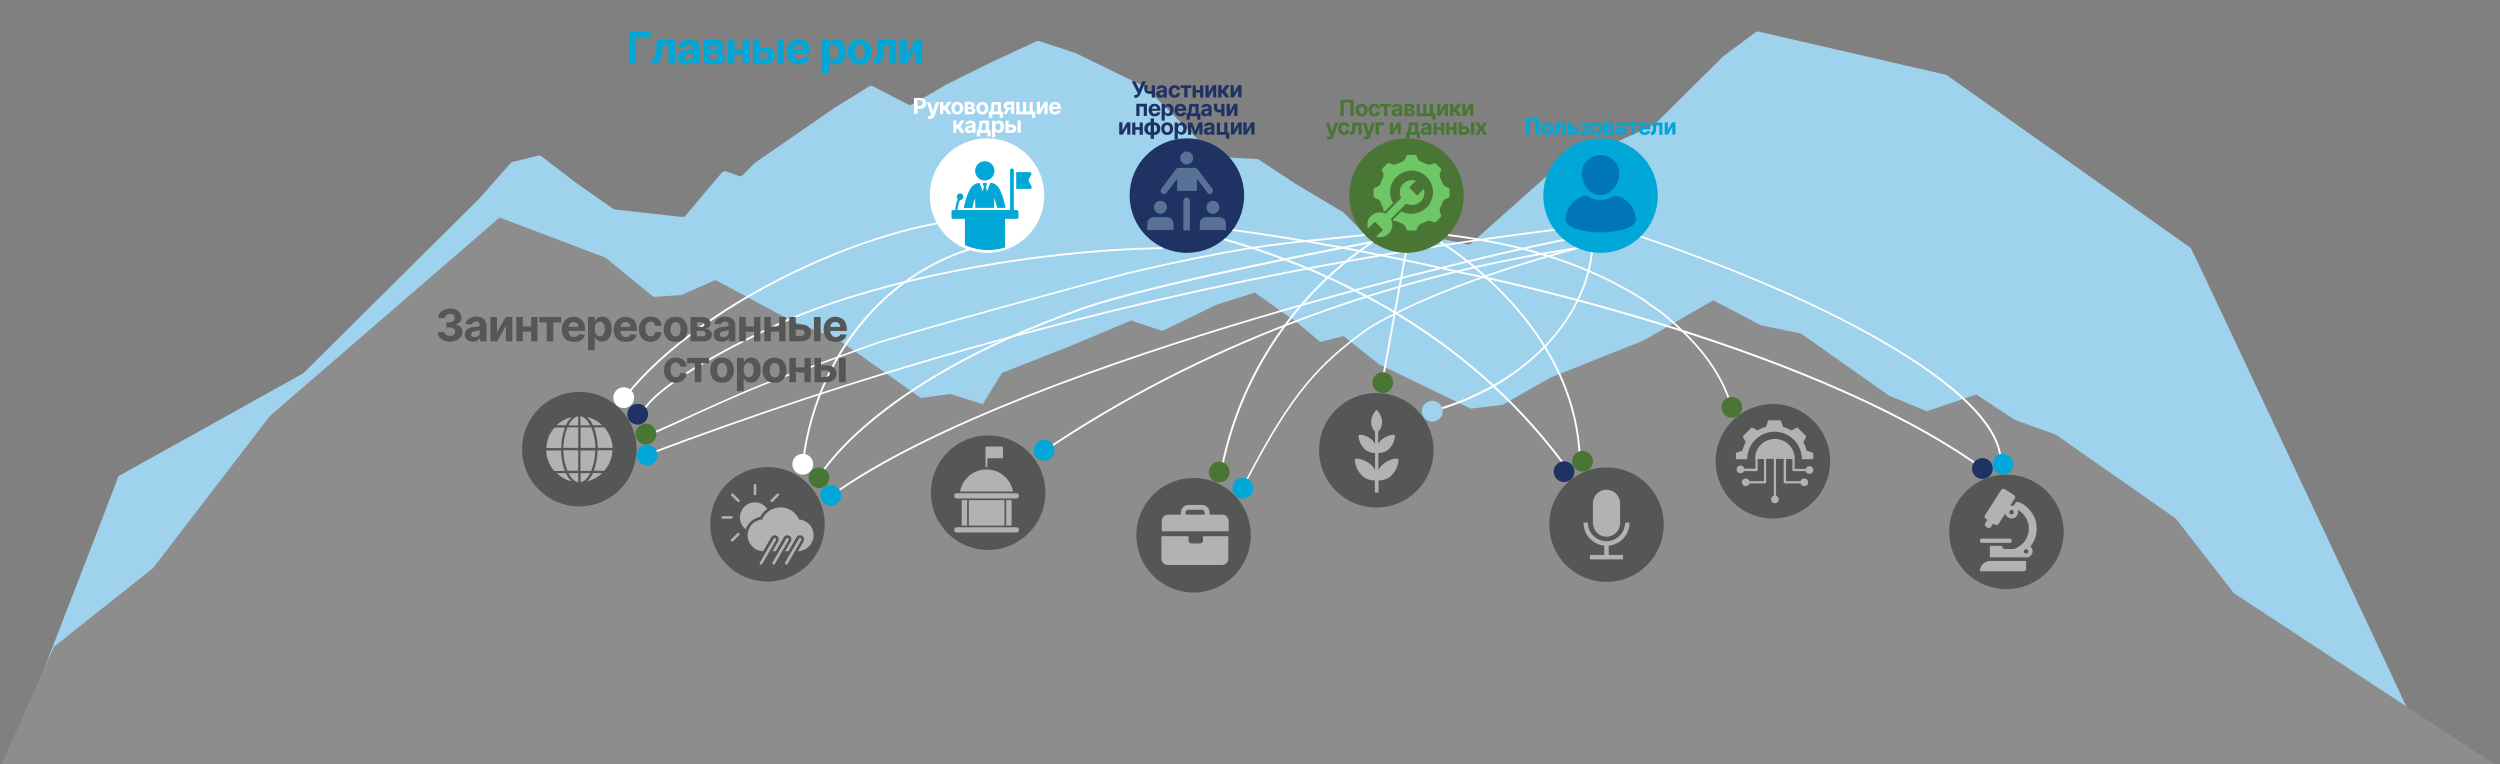 <?xml version="1.0" encoding="UTF-8"?> <svg xmlns="http://www.w3.org/2000/svg" xmlns:xlink="http://www.w3.org/1999/xlink" version="1.1" id="Layer_2_00000158723441031365835920000008252871515617344685_" x="0px" y="0px" viewBox="0 0 1344.7 411" style="enable-background:new 0 0 1344.7 411;" xml:space="preserve"><rect x="0" y="0" width="1344.7" height="411" fill="#808080" stroke="none"/> <style type="text/css"> .st0{fill:#9FD3ED;} .st1{fill:#8D8D8D;} .st2{fill:#FFFFFF;} .st3{fill:#555656;} .st4{fill:#00A7D7;} .st5{fill:#497635;} .st6{fill:#1E3263;} .st7{fill:#B2B2B2;} .st8{fill-rule:evenodd;clip-rule:evenodd;fill:#B2B2B2;} .st9{clip-path:url(#SVGID_00000055687432045682256830000006865461125107745194_);} .st10{fill:#6FC666;} .st11{fill:#5A7196;} .st12{fill:#0076B8;} </style> <g> <g> <path class="st0" d="M1046.6,40.2L945.9,17c-0.6-0.1-1.2,0-1.7,0.4L927,30.2c-0.1,0.1-0.1,0.1-0.2,0.2l-36.7,36.4 c-0.2,0.2-0.4,0.3-0.6,0.4l-54.8,25.2c-0.2,0.1-0.4,0.2-0.5,0.3l-43,38.3c-0.5,0.4-1.2,0.6-1.8,0.5l-22.5-4.9 c-0.3-0.1-0.5-0.1-0.8,0l-25.5,4.7c-0.7,0.1-1.4-0.1-1.9-0.6l-15.8-16.2c-0.1-0.1-0.3-0.2-0.4-0.3l-25.9-15.5L677,85.8 c-0.3-0.2-0.7-0.3-1-0.3l-21.4-1.1c-0.5,0-1-0.2-1.4-0.6L616.1,47c-0.2-0.2-0.3-0.3-0.5-0.4l-37.2-18.1c-0.1,0-0.2-0.1-0.3-0.1 L559,22.1c-0.5-0.2-1-0.1-1.5,0.1l-25.2,11.7l-23.7,11.8c0,0-0.1,0-0.1,0.1l-18,10.4c-0.6,0.4-1.4,0.4-2,0l-19-9.8 c-0.6-0.3-1.4-0.3-2,0.1l-18.8,11.6l-42.8,29.6c-0.1,0.1-0.2,0.2-0.3,0.3l-6,6.1c-0.6,0.6-1.4,0.8-2.2,0.5l-6.8-2.4 c-0.8-0.3-1.7,0-2.3,0.6L368.7,116c-0.4,0.5-1.1,0.8-1.8,0.7l-36.1-4c-0.3,0-0.7-0.2-1-0.4L309.4,98l-18.1-13.9 c-0.5-0.4-1.2-0.5-1.8-0.4l-13.7,3.4c-0.4,0.1-0.8,0.3-1.1,0.6L257.6,107c-0.1,0.1-0.1,0.1-0.2,0.2l-94.3,93.6l-99.4,55.3 C63.9,256.4,0,420.9,0,421l213.1-145.7c0,1.2,1,2.2,2.2,2.1l0,0c1-0.1,1.9,0.6,2.2,1.6l15.4,64.8c0.2,0.9,1,1.6,2,1.6l693.9,15.3 l253.1,12.2c1.2,0.1,2.2-0.9,2.2-2.1l122.2,35.1c0-0.7-127.3-272.1-127.9-272.5l-131-92.8C1047.1,40.3,1046.9,40.2,1046.6,40.2z"></path> <polygon class="st1" points="1344.7,413 1201.6,319.1 1170.3,278.9 1105.8,233.8 1083.7,225.8 1063,212.2 1036.4,221.2 1016.1,212.8 968.7,179.4 947.2,175 921.5,161.5 884.1,183.1 834,203.1 808.1,217.8 791,219.8 741.7,195.9 722.7,180.8 710.2,183.9 698,173.8 675,157.4 654.3,163.9 625.3,178 608.4,172.4 575,186.4 538.9,200.6 528.6,217.4 511.1,211.9 495.4,214.1 450.2,182.2 425.2,172.3 384.8,150.6 366.5,158.7 351.5,159.7 325.7,138.6 268.7,117 145.2,223.7 82.3,305.6 29,347.9 0,413 1218.6,413 "></polygon> <circle class="st2" cx="530.9" cy="105.2" r="30.8"></circle> <circle class="st3" cx="642" cy="287.9" r="30.8"></circle> <circle class="st3" cx="412.8" cy="282" r="30.8"></circle> <ellipse class="st3" cx="311.6" cy="241.6" rx="30.8" ry="30.8"></ellipse> <path class="st2" d="M337,213.4l-0.8-0.6c19.9-25.3,55.5-50.9,97.6-70.1c40.5-18.5,80.3-28,106.6-25.4l-0.1,1 c-26.1-2.6-65.8,6.8-106.1,25.3C392.3,162.8,356.9,188.2,337,213.4L337,213.4z"></path> <path class="st2" d="M432.3,249.7l-1-0.1c2.4-21,9.2-41.5,19.7-59.1c10.4-17.5,24.6-32.4,41-43c10.3-6.7,21.4-11.7,33.1-15l0.3,1 c-11.6,3.2-22.6,8.2-32.8,14.8c-16.2,10.5-30.3,25.3-40.6,42.6C441.4,208.5,434.7,228.8,432.3,249.7L432.3,249.7z"></path> <path class="st2" d="M346.5,221.1l-0.9-0.5c9.7-16,53.1-37.5,71.4-46c50.4-23.5,136.1-40.6,208.4-41.6v1 c-72.2,1-157.7,18-208,41.5C399.3,183.9,356.1,205.3,346.5,221.1L346.5,221.1z"></path> <path class="st2" d="M844.4,255c-12.2-17.1-26.2-33-41.9-47.4c-22.8-20.9-49.3-38.9-78.9-53.4c-20.7-10.2-42.9-18.6-66.1-25.2 l0.3-1c23.2,6.6,45.5,15,66.2,25.2c29.6,14.5,56.2,32.5,79.1,53.5c15.7,14.4,29.8,30.4,42,47.5L844.4,255L844.4,255z"></path> <path class="st2" d="M1066.1,252.4c-94.4-68.1-277.3-104.8-278.8-105c-49.3-11.2-88.7-18.5-128-23.7l0.1-1 c39.3,5.2,78.8,12.5,128,23.7c2.6,0.4,48.3,9.7,104.4,26.9c52.7,16.1,125.8,42.8,174.8,78.2L1066.1,252.4z"></path> <path class="st2" d="M932,223.3c-4.5-20.1-17.3-37.9-40-55.9c-0.8-0.5-1.5-1-2.2-1.4c-1.9-1.2-3.3-2.1-4.8-3.6 c-29.8-19-63.6-30.2-106.2-35.5l0.1-1c42.8,5.3,76.7,16.6,106.6,35.7l0.1,0.1c1.4,1.4,2.9,2.3,4.7,3.5c0.7,0.4,1.4,0.9,2.2,1.4 c23,18.2,35.8,36.1,40.4,56.5L932,223.3L932,223.3z"></path> <path class="st2" d="M850.3,252.9h-1c0.3-15-2.3-29.8-7.9-44.2c-7.5-19.5-20.3-38-37.8-54.9c-9.5-9.2-19.4-17-29.2-23.2l0.5-0.9 c9.9,6.2,19.8,14.1,29.4,23.4c17.7,17.1,30.5,35.7,38.1,55.3C847.9,222.8,850.6,237.8,850.3,252.9L850.3,252.9z"></path> <rect x="714.7" y="170.4" transform="matrix(0.179 -0.984 0.984 0.179 447.382 878.139)" class="st2" width="70.9" height="1"></rect> <path class="st2" d="M350,234l-0.4-0.9c8-3.5,16.1-7.1,24-10.7c16-7.3,32.6-14.8,49.4-20.8c8.5-3,16.9-6,25-9s16.5-6,25-9 c44.1-13.3,132.6-36.9,133-37c58.5-13.7,79.1-15.8,107.7-18.6c6.9-0.7,14-1.4,22.2-2.3l0.1,1c-8.3,0.9-15.4,1.6-22.3,2.3 c-28.6,2.8-49.2,4.9-107.6,18.5c-0.5,0.1-88.9,23.7-133,37c-8.5,3-16.9,6-25,9s-16.5,6-25,9c-16.8,6-33.3,13.5-49.4,20.8 C366.2,226.8,358.1,230.5,350,234L350,234z"></path> <path class="st2" d="M440.8,257l-0.9-0.5c0.1-0.1,7.4-13,28.5-30.6c19.5-16.2,55.1-39.9,114.2-60.6 c39.6-13.9,154.4-35.5,155.5-35.7l2.4-0.5l-2,1.4c-22,14.9-40.4,33.8-54.6,56.1c-12.3,19.4-21,40.6-25.8,63.2l-1-0.2 c4.8-22.7,13.5-44,25.9-63.5c13.8-21.8,31.6-40.3,52.9-55c-16.6,3.2-116.7,22.5-153,35.2c-58.9,20.6-94.4,44.2-113.8,60.4 C448.1,244.1,440.9,256.9,440.8,257L440.8,257z"></path> <path class="st2" d="M348.8,244.8l-0.4-0.9c27.9-10.5,56.3-20.5,84.4-29.8c29.9-9.9,60.3-19.2,90.4-27.7 c31.7-8.9,64-17.2,95.9-24.7c33.6-7.8,67.8-14.9,101.6-21c35.5-6.4,71.7-12,107.5-16.6c4.5-0.6,9.1-1.1,13.6-1.7l0.1,1 c-4.5,0.6-9.1,1.1-13.6,1.7c-35.8,4.6-71.9,10.1-107.4,16.6c-33.8,6.1-68,13.2-101.5,21c-31.9,7.4-64.2,15.7-95.9,24.6 c-30.1,8.5-60.5,17.8-90.3,27.6C405.1,224.2,376.7,234.3,348.8,244.8L348.8,244.8z"></path> <path class="st2" d="M446.1,267.9l-0.6-0.8c53.4-38.9,153.9-73.6,228.8-96c83.2-24.8,157.1-41.1,169.2-42.9l0.2,1 c-12.1,1.8-85.9,18.1-169.1,42.8C599.7,194.4,499.3,229.1,446.1,267.9L446.1,267.9z"></path> <circle class="st3" cx="531.5" cy="265" r="30.8"></circle> <path class="st2" d="M664.5,263l-0.5-0.9c3.1-1.6,5.6-3,6.8-5.3c24-46,38.5-61.3,64.2-80c3.2-2.1,31.4-20.2,97.6-39.4 c0-0.1,0.1-0.1,0.4-0.2l0,0c0,0,0.5-0.1,1.3-0.4c0.6-0.2,1.3-0.4,2.3-0.6l4.2-1.1c-102,16.3-198.1,53.4-278.5,107.6l-0.6-0.8 c82.9-55.9,182.5-93.6,288-109.2l2.1-0.3l-1.8,1.2c0,0-0.1,0-0.2,0l0,0c-0.3,0.1-0.7,0.2-1,0.3c-1.8,0.5-5.5,1.5-8.9,2.4 c-71.2,19.9-101.2,39.1-104.5,41.3c-25.5,18.6-40,33.8-63.9,79.7C670.4,259.8,667.7,261.3,664.5,263L664.5,263z"></path> <path class="st2" d="M770.6,221.6l-0.3-1c18.9-5.2,36.2-14,50.2-25.3c13.7-11.1,24-24.5,29.9-38.9c3.6-8.8,5.5-17.8,5.8-26.9h1 c-0.2,9.2-2.2,18.4-5.9,27.2c-6,14.5-16.4,28.1-30.2,39.3C807.1,207.6,789.6,216.4,770.6,221.6L770.6,221.6z"></path> <circle class="st3" cx="740.3" cy="242.2" r="30.8"></circle> <path class="st2" d="M341.1,213.9c0,3.1-2.5,5.6-5.6,5.6s-5.6-2.5-5.6-5.6s2.5-5.6,5.6-5.6C338.6,208.3,341.1,210.8,341.1,213.9z"></path> <path class="st2" d="M437.4,249.7c0,3.1-2.5,5.6-5.6,5.6s-5.6-2.5-5.6-5.6s2.5-5.6,5.6-5.6C434.9,244.1,437.4,246.6,437.4,249.7z"></path> <path class="st0" d="M776,221.2c0,3.1-2.5,5.6-5.6,5.6s-5.6-2.5-5.6-5.6s2.5-5.6,5.6-5.6S776,218.1,776,221.2z"></path> <path class="st4" d="M674.1,262.6c0,3.1-2.5,5.6-5.6,5.6s-5.6-2.5-5.6-5.6s2.5-5.6,5.6-5.6S674.1,259.5,674.1,262.6z"></path> <path class="st4" d="M567.2,242.2c0,3.1-2.5,5.6-5.6,5.6s-5.6-2.5-5.6-5.6s2.5-5.6,5.6-5.6C564.7,236.6,567.2,239.1,567.2,242.2z"></path> <path class="st4" d="M452.4,266.4c0,3.1-2.5,5.6-5.6,5.6s-5.6-2.5-5.6-5.6s2.5-5.6,5.6-5.6S452.4,263.3,452.4,266.4z"></path> <path class="st5" d="M856.8,248.1c0,3.1-2.5,5.6-5.6,5.6s-5.6-2.5-5.6-5.6s2.5-5.6,5.6-5.6S856.8,245,856.8,248.1z"></path> <path class="st5" d="M937.1,219.1c0,3.1-2.5,5.6-5.6,5.6s-5.6-2.5-5.6-5.6s2.5-5.6,5.6-5.6S937.1,216,937.1,219.1z"></path> <path class="st5" d="M661.4,253.9c0,3.1-2.5,5.6-5.6,5.6s-5.6-2.5-5.6-5.6s2.5-5.6,5.6-5.6C658.9,248.3,661.4,250.8,661.4,253.9z"></path> <path class="st5" d="M446.1,257c0,3.1-2.5,5.6-5.6,5.6s-5.6-2.5-5.6-5.6s2.5-5.6,5.6-5.6C443.6,251.5,446.1,254,446.1,257z"></path> <path class="st5" d="M353,233.5c0,3.1-2.5,5.6-5.6,5.6s-5.6-2.5-5.6-5.6s2.5-5.6,5.6-5.6S353,230.4,353,233.5z"></path> <path class="st6" d="M1071.9,252c0,3.1-2.5,5.6-5.6,5.6s-5.6-2.5-5.6-5.6s2.5-5.6,5.6-5.6S1071.9,248.9,1071.9,252z"></path> <path class="st6" d="M846.9,253.7c0,3.1-2.5,5.6-5.6,5.6s-5.6-2.5-5.6-5.6s2.5-5.6,5.6-5.6S846.9,250.6,846.9,253.7z"></path> <path class="st6" d="M348.6,222.8c0,3.1-2.5,5.6-5.6,5.6s-5.6-2.5-5.6-5.6s2.5-5.6,5.6-5.6S348.6,219.7,348.6,222.8z"></path> <path class="st4" d="M353.6,244.8c0,3.1-2.5,5.6-5.6,5.6s-5.6-2.5-5.6-5.6s2.5-5.6,5.6-5.6S353.6,241.7,353.6,244.8z"></path> <g> <circle class="st3" cx="864.1" cy="282.2" r="30.8"></circle> <g> <path class="st7" d="M864.1,288.7c4,0,7.3-3.2,7.3-7.3v-10.7c0-4-3.2-7.3-7.3-7.3c-4,0-7.3,3.2-7.3,7.3v10.7 C856.9,285.4,860.1,288.7,864.1,288.7z"></path> <path class="st7" d="M865.3,293.5c6.3-0.6,11.2-5.9,11.2-12.4h-2.4c0,5.5-4.5,10-10,10s-10-4.5-10-10h-2.4 c0,6.5,5,11.8,11.2,12.4l0,0v5h-7.7v2.4H873v-2.4h-7.7V293.5z"></path> </g> </g> <g> <circle class="st3" cx="1079.2" cy="286.1" r="30.8"></circle> <g> <path class="st7" d="M1081.2,292c0.5,0,0.9-0.4,0.9-0.9v-0.5c0-0.5-0.4-0.9-0.9-0.9h-15.3c-0.5,0-0.9,0.4-0.9,0.9v0.5 c0,0.5,0.4,0.9,0.9,0.9H1081.2z"></path> <path class="st7" d="M1090.8,273.3c-1.4-1.4-3.1-2.6-5-3.3l0,0c-0.6-0.3-1.3,0-1.7,0.5l-1.1,1.6c-0.3-0.1-0.5-0.1-0.8-0.2h-0.3 c-0.3,0-0.5,0-0.7,0.1l1.9-2.9l0.6-0.9c0.4-0.6,0.2-1.5-0.4-1.9l-5-3.2c-0.2-0.1-0.5-0.2-0.7-0.2c-0.5,0-0.9,0.2-1.2,0.6 l-8.7,13.6c-0.4,0.6-0.2,1.5,0.4,1.9l0.9,0.6l-0.5,0.7l-0.4,0.7l-0.3,0.4c-0.4,0.6-0.2,1.5,0.4,1.9l0.8,0.5 c0.6,0.4,1.5,0.2,1.9-0.4l0.3-0.4l0.4-0.7l0.5-0.7l0.9,0.6c0.2,0.1,0.5,0.2,0.8,0.2c0.5,0,0.9-0.2,1.2-0.6l3.6-5.6 c0.1,0.3,0.2,0.6,0.4,0.9c0.1,0.3,0.3,0.5,0.5,0.7c0.7,0.7,1.6,1.1,2.6,1.1c1.8,0,3.3-1.6,3.4-3.4c0-0.5,0-0.9-0.2-1.3 c1,0.5,1.8,1.2,2.6,2c2.2,2.2,3.4,5.1,3.4,8.1s-1.2,6-3.4,8.1c-1.3,1.3-3,2.3-4.8,2.9c-0.1,0-0.3,0-0.4,0h-4.4 c-0.8,0-1.4-0.6-1.4-1.4v-0.3h-6.6v6.2h20.2c1.6-0.3,2.8-1.6,2.8-3.3c0-1-0.5-1.9-1.2-2.5c0.9-1.1,1.6-2.3,2.2-3.6 c0.8-1.9,1.2-4,1.2-6.1s-0.4-4.2-1.2-6.1C1093.4,276.4,1092.3,274.7,1090.8,273.3L1090.8,273.3z M1082,276.7 c-0.6,0-1.1-0.4-1.2-0.9c0-0.1,0-0.2,0-0.3c0-0.6,0.5-1.1,1-1.2h0.2c0.7,0,1.2,0.6,1.2,1.2 C1083.2,276.1,1082.7,276.7,1082,276.7z M1090.3,297.7c-0.1,0.1-0.3,0.1-0.5,0.1c-0.4,0-0.8-0.3-1.1-0.7 c-0.1-0.1-0.1-0.3-0.1-0.5c0-0.7,0.5-1.2,1.2-1.2c0.2,0,0.4,0,0.5,0.1c0.1,0,0.2,0.1,0.2,0.1c0.3,0.2,0.5,0.5,0.5,0.9 C1091,297.1,1090.7,297.5,1090.3,297.7L1090.3,297.7z"></path> <path class="st7" d="M1070.2,301.7c-2.9,0.2-5.3,2.6-5.3,5.6h23.6c0.8,0,1.3-0.6,1.3-1.3v-4.3L1070.2,301.7L1070.2,301.7z"></path> </g> </g> <path class="st8" d="M546.7,265.3h-32.1c-0.8,0-1.4,0.6-1.4,1.4s0.6,1.4,1.4,1.4h32.1c0.8,0,1.4-0.6,1.4-1.4 S547.5,265.3,546.7,265.3z M546.7,283.6h-32.1c-0.8,0-1.4,0.6-1.4,1.4s0.6,1.4,1.4,1.4h32.1c0.8,0,1.4-0.6,1.4-1.4 S547.5,283.6,546.7,283.6L546.7,283.6z M520.2,269h-2.9v13.7h2.9V269z M540.3,269h-19.2v13.7h19.2V269L540.3,269L540.3,269z M544.1,269h-2.9v13.7h2.9V269z M516.4,264.4h28.5c-0.8-4.5-3.7-8.3-7.8-10.4c-4.1-2-8.9-2-13,0 C520.1,256.1,517.2,259.9,516.4,264.4L516.4,264.4L516.4,264.4z M531.1,250.9c0,0.2-0.2,0.5-0.5,0.5s-0.5-0.2-0.5-0.5v-10.2 c0-0.2,0.2-0.5,0.5-0.5h8.4c0.2,0,0.5,0.2,0.5,0.5v5.4c0,0.1,0,0.2-0.1,0.3s-0.2,0.1-0.3,0.1h-8L531.1,250.9L531.1,250.9z M529.2,270.9L529.2,270.9L529.2,270.9L529.2,270.9z M528.2,271.3C528.2,271.3,528.3,271.4,528.2,271.3L528.2,271.3L528.2,271.3z M526.2,273.4L526.2,273.4L526.2,273.4z M525.8,274.4L525.8,274.4L525.8,274.4z M525.8,277.3L525.8,277.3L525.8,277.3L525.8,277.3 L525.8,277.3z M526.2,278.3L526.2,278.3L526.2,278.3L526.2,278.3z M528.2,280.4L528.2,280.4L528.2,280.4L528.2,280.4z M529.2,280.8L529.2,280.8L529.2,280.8L529.2,280.8z M532.2,280.8L532.2,280.8L532.2,280.8L532.2,280.8z M533.1,280.4 C533.1,280.4,533.1,280.3,533.1,280.4L533.1,280.4L533.1,280.4z M535.2,278.3L535.2,278.3L535.2,278.3L535.2,278.3z M535.6,277.3 L535.6,277.3L535.6,277.3L535.6,277.3z M535.6,274.4L535.6,274.4L535.6,274.4L535.6,274.4z M535.2,273.4L535.2,273.4L535.2,273.4 L535.2,273.4z M533.1,271.3L533.1,271.3L533.1,271.3L533.1,271.3z M532.2,270.9L532.2,270.9L532.2,270.9L532.2,270.9z"></path> <g> <path class="st7" d="M408.9,278c0.9-1.7,2.2-3.2,3.8-4.3c-1.5-2.1-3.9-3.5-6.6-3.5c-4.5,0-8.1,3.6-8.1,8.1c0,2.6,1.2,4.9,3.1,6.4 C402.3,281.3,405.2,278.7,408.9,278L408.9,278z"></path> <path class="st7" d="M406.1,266.4c0.4,0,0.7-0.3,0.7-0.7V261c0-0.4-0.3-0.7-0.7-0.7s-0.7,0.3-0.7,0.7v4.6 C405.4,266.1,405.7,266.4,406.1,266.4z"></path> <path class="st7" d="M394.4,265.6c-0.3-0.3-0.8-0.3-1,0c-0.3,0.3-0.3,0.8,0,1l3.3,3.3c0.1,0.1,0.3,0.2,0.5,0.2s0.4-0.1,0.5-0.2 c0.3-0.3,0.3-0.8,0-1L394.4,265.6L394.4,265.6z"></path> <path class="st7" d="M415.1,270.1c0.2,0,0.4-0.1,0.5-0.2l3.3-3.3c0.3-0.3,0.3-0.8,0-1c-0.3-0.3-0.8-0.3-1,0l-3.3,3.3 c-0.3,0.3-0.3,0.8,0,1C414.7,270,414.9,270.1,415.1,270.1L415.1,270.1z"></path> <path class="st7" d="M394.1,278.3c0-0.4-0.3-0.7-0.7-0.7h-4.6c-0.4,0-0.7,0.3-0.7,0.7s0.3,0.7,0.7,0.7h4.6 C393.8,279.1,394.1,278.7,394.1,278.3z"></path> <path class="st7" d="M396.6,286.8l-3.3,3.3c-0.3,0.3-0.3,0.8,0,1c0.1,0.1,0.3,0.2,0.5,0.2s0.4-0.1,0.5-0.2l3.3-3.3 c0.3-0.3,0.3-0.8,0-1C397.3,286.5,396.9,286.5,396.6,286.8L396.6,286.8z"></path> <path class="st7" d="M417.1,289.5c-0.4-0.2-0.8-0.1-1,0.3l-7.4,12.8c-0.2,0.4-0.1,0.8,0.3,1c0.1,0.1,0.2,0.1,0.4,0.1 c0.2,0,0.5-0.1,0.6-0.4l7.4-12.8C417.5,290.1,417.4,289.7,417.1,289.5z"></path> <path class="st7" d="M423.9,289.5c-0.4-0.2-0.8-0.1-1,0.3l-7.4,12.8c-0.2,0.4-0.1,0.8,0.3,1c0.1,0.1,0.2,0.1,0.4,0.1 c0.2,0,0.5-0.1,0.6-0.4l7.4-12.8C424.4,290.1,424.2,289.7,423.9,289.5z"></path> <path class="st7" d="M429.8,279.4c-1.7-3.8-5.5-6.5-9.9-6.5c-4.5,0-8.3,2.7-10,6.5c-4.4,0.4-7.8,4-7.8,8.5s3.7,8.5,8.4,8.6 l4.3-7.5c0.4-0.7,1.1-1.1,1.9-1.1c0.4,0,0.8,0.1,1.1,0.3c0.5,0.3,0.9,0.8,1,1.3s0.1,1.2-0.2,1.7l-3.1,5.3h1.8l4.3-7.5 c0.4-0.7,1.1-1.1,1.9-1.1c0.4,0,0.8,0.1,1.1,0.3c0.5,0.3,0.9,0.8,1,1.3s0.1,1.2-0.2,1.7l-3.1,5.3h1.8l4.3-7.5 c0.4-0.7,1.1-1.1,1.9-1.1c0.4,0,0.8,0.1,1.1,0.3c0.5,0.3,0.9,0.8,1,1.3s0.1,1.2-0.2,1.7l-3,5.3c4.6-0.1,8.4-3.9,8.4-8.6 S434.1,279.8,429.8,279.4L429.8,279.4z"></path> <path class="st7" d="M430.7,289.5c-0.4-0.2-0.8-0.1-1,0.3l-7.4,12.8c-0.2,0.4-0.1,0.8,0.3,1c0.1,0.1,0.2,0.1,0.4,0.1 c0.2,0,0.5-0.1,0.6-0.4l7.4-12.8C431.2,290.1,431.1,289.7,430.7,289.5z"></path> </g> <g> <path class="st7" d="M304.4,228.7c0.7-1.7,1.8-3.2,3.1-4.4c-3,0.7-5.8,2.2-8.1,4.4H304.4z"></path> <path class="st7" d="M304.4,254.5h-5c2.3,2.2,5.1,3.7,8.1,4.4C306.2,257.7,305.1,256.2,304.4,254.5L304.4,254.5z"></path> <path class="st7" d="M311,259.4v-4.9h-5.2C307.2,257.3,309,259,311,259.4z"></path> <path class="st7" d="M317.5,254.5h-5.2v4.9C314.2,259,316.1,257.2,317.5,254.5z"></path> <path class="st7" d="M312.2,223.9v4.9h5.2C316.1,226,314.2,224.2,312.2,223.9z"></path> <path class="st7" d="M311,242.2h-8c0,3.8,0.8,7.5,2.2,11h5.8V242.2z"></path> <path class="st7" d="M312.2,253.3h5.8c1.4-3.5,2.1-7.3,2.2-11h-8V253.3z"></path> <path class="st7" d="M311,223.9c-2,0.3-3.8,2.1-5.2,4.9h5.2V223.9z"></path> <path class="st7" d="M318.9,228.7h5c-2.3-2.2-5.1-3.7-8.1-4.4C317.1,225.5,318.2,227,318.9,228.7L318.9,228.7z"></path> <path class="st7" d="M318.1,229.9h-5.8v11h8C320.2,237.2,319.5,233.4,318.1,229.9L318.1,229.9z"></path> <path class="st7" d="M311,229.9h-5.8c-1.4,3.5-2.1,7.3-2.2,11h8V229.9z"></path> <path class="st7" d="M325.1,229.9h-5.6c1.3,3.5,2,7.3,2,11h8C329.3,236.9,327.8,233,325.1,229.9L325.1,229.9L325.1,229.9z"></path> <path class="st7" d="M303.8,253.3c-1.3-3.5-2-7.3-2-11h-8c0.1,4.1,1.7,8,4.3,11H303.8L303.8,253.3z"></path> <path class="st7" d="M293.9,241h8c0-3.8,0.7-7.5,2-11h-5.6C295.5,233,294,236.9,293.9,241L293.9,241L293.9,241z"></path> <path class="st7" d="M329.4,242.2h-8c0,3.8-0.7,7.5-2,11h5.6C327.7,250.2,329.3,246.3,329.4,242.2L329.4,242.2L329.4,242.2z"></path> <path class="st7" d="M318.9,254.5c-0.7,1.7-1.8,3.2-3.1,4.4c3-0.7,5.8-2.2,8.1-4.4H318.9z"></path> </g> <g> <circle class="st3" cx="953.6" cy="248.1" r="30.8"></circle> <path class="st8" d="M954.6,236.1c6,0,10.8,4.8,10.8,10.8h-0.1v5.3h6c0.3-1.1,1.5-1.7,2.6-1.4c1.1,0.4,1.7,1.5,1.4,2.6 s-1.5,1.7-2.6,1.4c-0.7-0.2-1.2-0.7-1.4-1.4h-6.6c-0.3,0-0.6-0.3-0.6-0.6v-5.9h-3.4v11.9h7.8c0.3-1.1,1.5-1.7,2.6-1.4 c1.1,0.4,1.7,1.5,1.4,2.6s-1.5,1.7-2.6,1.4c-0.7-0.2-1.2-0.7-1.4-1.4H960c-0.3,0-0.6-0.3-0.6-0.6v-12.6h-4.1v19.8 c1.1,0.4,1.7,1.5,1.4,2.6s-1.5,1.7-2.6,1.4s-1.7-1.5-1.4-2.6c0.2-0.6,0.7-1.2,1.4-1.4v-19.8H950v12.6c0,0.4-0.3,0.6-0.6,0.6H941 c-0.3,1.1-1.5,1.7-2.6,1.4c-1.1-0.4-1.7-1.5-1.4-2.6s1.5-1.7,2.6-1.4c0.7,0.2,1.2,0.7,1.4,1.4h7.8v-11.9h-3.4v5.9 c0,0.4-0.3,0.6-0.6,0.6h-6.7c-0.5,1-1.7,1.5-2.8,1s-1.5-1.7-1-2.8s1.7-1.5,2.8-1c0.6,0.3,1.1,0.9,1.2,1.5h5.9v-5.3h-0.1 C943.8,241,948.7,236.1,954.6,236.1L954.6,236.1z M963.6,231.5c-1.4-0.8-2.9-1.4-4.5-1.9l-0.1-0.2l-1.1-3.3h-6.8l-1.1,3.3 l-0.1,0.2c-1.6,0.4-3.1,1-4.5,1.9l-0.2-0.1l-3-1.5l-2.4,2.4l-2.4,2.4l1.5,3l0.1,0.2c-0.8,1.4-1.4,2.9-1.8,4.5l-0.2,0.1l-3.3,1.1 v3.4h6.1c0-8.1,6.5-14.7,14.6-14.8c8.1,0,14.7,6.5,14.8,14.6c0,0.1,0,0.1,0,0.2h6.1v-3.4l-3.3-1.1l-0.2-0.1 c-0.4-1.6-1-3.1-1.8-4.5l0.1-0.2l1.5-3l-2.4-2.4l-2.4-2.4l-3,1.5L963.6,231.5L963.6,231.5z"></path> </g> <g> <path class="st7" d="M647.1,290.7c0,0.9-0.7,1.6-1.6,1.6h-4.6c-0.9,0-1.6-0.7-1.6-1.6v-2.3h-14.6v12.1c0,1.9,1.5,3.4,3.4,3.4l0,0 h29.2c1.9,0,3.4-1.5,3.4-3.4v-12.1H647L647.1,290.7L647.1,290.7z"></path> <path class="st7" d="M657.5,276.8h-6.9v-1.2c0-2.2-1.8-4-4-4h-7.4c-2.2,0-4,1.8-4,4v1.2h-6.9c-1.9,0-3.4,1.5-3.4,3.4v5.6h36v-5.6 l0,0C660.8,278.3,659.3,276.8,657.5,276.8z M648,276.8h-10.3v-1.2c0-0.8,0.6-1.4,1.4-1.4h7.4c0.8,0,1.4,0.6,1.4,1.4L648,276.8 L648,276.8z"></path> </g> <path class="st8" d="M740.7,220.7c1.7,1.7,2.7,4,2.7,6.5c0,1.9-0.8,3.7-2.1,5v6.6c0.4-0.7,0.8-1.3,1.4-1.9c1.9-1.8,4.4-2.9,7-3.1 c0.3,0,0.6,0.2,0.6,0.6c-0.1,2.6-1.2,5.1-3.1,7c-1.5,1.5-3.7,2.3-5.8,2.3v9.1c0.5-0.9,1.1-1.8,1.8-2.5c2-2,5.6-3.8,8.4-3.6 c0.3,0,0.5,0.2,0.6,0.5c0.1,2.8-1.6,6.3-3.6,8.4l0,0c-1.9,1.9-4.5,2.9-7.1,2.8v6.5h-2v-6.5c-2.7,0.1-5.2-0.9-7.1-2.8 c-2-2-3.8-5.6-3.6-8.4l0,0c0-0.3,0.3-0.5,0.6-0.5c2.8-0.1,6.3,1.6,8.4,3.6c0.7,0.7,1.3,1.6,1.8,2.5v-9.1c-2.2,0-4.3-0.8-5.8-2.3 c-1.8-1.9-3-4.4-3.1-7c0-0.3,0.3-0.5,0.6-0.6c2.6,0.1,5.1,1.2,7,3.1c0.5,0.6,1,1.2,1.3,1.9v-6.6c-1.3-1.3-2.1-3.1-2.1-5 c0-2.4,1-4.8,2.7-6.5C740.1,220.5,740.5,220.5,740.7,220.7L740.7,220.7L740.7,220.7z"></path> <g> <g> <defs> <circle id="SVGID_1_" cx="531.5" cy="103.8" r="30.7"></circle> </defs> <clipPath id="SVGID_00000035513831683195003660000004788663367803127441_"> <use xlink:href="#SVGID_1_" style="overflow:visible;"></use> </clipPath> <g style="clip-path:url(#SVGID_00000035513831683195003660000004788663367803127441_);"> <g> <path class="st4" d="M524.2,107.4c0.1-0.3,0.2-0.6,0.3-0.9l0.1,5.3h10.1l0.1-5.3c0.1,0.3,0.2,0.7,0.3,0.9 c0.3,0.8,0.8,2.6,1.2,4.4h4.6c-0.5-1.9-1.1-4.8-1.6-6.1c-0.1-0.2-0.2-0.5-0.3-0.8c-0.8-2.2-2.3-6.5-6.2-6.5h-0.2l-1.7,4.6 l-0.7-3h0.1c0.2,0,0.5-0.2,0.5-0.4v-0.8c0-0.2-0.2-0.4-0.5-0.4h-1.1c-0.2,0-0.5,0.2-0.5,0.4v0.8c0,0.2,0.2,0.4,0.5,0.4h0.1 l-0.7,3l-1.7-4.5h-0.2c-4,0-5.5,4.2-6.4,6.5c-0.1,0.3-0.2,0.6-0.3,0.8c-0.6,1.3-1.2,4.2-1.6,6.1h4.6 C523.4,110,523.8,108.2,524.2,107.4L524.2,107.4z"></path> <circle class="st4" cx="529.7" cy="91.9" r="5.2"></circle> <path class="st4" d="M553.3,97.4c-0.2-0.3-0.2-0.6,0-0.8l1.4-2.7c0.3-0.6-0.1-1.3-0.8-1.3h-7.3v9h7.4c0.7,0,1.2-0.7,0.8-1.3 L553.3,97.4L553.3,97.4z"></path> <path class="st4" d="M546.9,113h-1.6V91.5c0-0.5-0.5-0.9-1-0.9s-1,0.4-1,0.9V113H515c0.1-1.8,0.6-3.6,1.3-5.4h0.1 c1,0,1.8-0.8,1.8-1.8s-0.8-1.8-1.8-1.8s-1.8,0.8-1.8,1.8c0,0.5,0.2,1,0.6,1.3c-0.8,1.8-1.3,3.9-1.4,5.9h-1.3 c-0.4,0-0.7,0.3-0.7,0.7v3.3c0,0.4,0.3,0.7,0.7,0.7h6.5V139c0,0.4,0.3,0.7,0.7,0.7h20.2c0.4,0,0.7-0.3,0.7-0.7v-21.3h6.5 c0.4,0,0.7-0.3,0.7-0.7v-3.3C547.6,113.4,547.3,113,546.9,113L546.9,113z"></path> </g> </g> </g> </g> <path class="st2" d="M1076.6,248.1h-1c0-33.8-80.3-83-199.9-122.6l0.3-0.9c58.2,19.3,108,41.1,144.1,63 C1057.1,210,1076.6,230.9,1076.6,248.1L1076.6,248.1z"></path> <circle class="st5" cx="756.5" cy="105.2" r="30.8"></circle> <path class="st10" d="M748.2,117.7l7.9-7.9c0.2-0.1,0.4-0.2,0.6-0.1c2.5,1.1,5.5,0.6,7.5-1.4c1.8-1.8,2.4-4.4,1.7-6.8l-3.3,3.3 c-0.2,0.2-0.5,0.2-0.7,0l-3.6-3.6c-0.2-0.2-0.2-0.5,0-0.7l3.3-3.3c-2.4-0.8-5-0.1-6.8,1.6c-1,1-1.6,2.2-1.8,3.5s-0.1,2.7,0.5,3.9 c0.1,0.2,0.1,0.4-0.1,0.6l-7.9,7.9c-0.2,0.1-0.4,0.2-0.6,0.1c-1.2-0.6-2.6-0.7-4-0.5c-1.9,0.4-3.5,1.5-4.5,3.1s-1.2,3.6-0.6,5.5 l3.3-3.3l0,0c0.1-0.1,0.2-0.1,0.4-0.1s0.3,0.1,0.4,0.1l3.6,3.6l0,0c0.1,0.1,0.2,0.2,0.2,0.4s0,0.3-0.2,0.4l-3.3,3.3l0,0 c2.5,0.8,5.2,0,7-1.9c1.8-2,2.2-4.8,1.1-7.2C748,118.1,748,117.9,748.2,117.7L748.2,117.7L748.2,117.7z"></path> <path class="st10" d="M753.7,113.7l-4.5,4.5c0.1,0.2,0.1,0.4,0.2,0.6l0,0c0.3,0,0.6,0,0.9,0c0.5,0.1,0.9,0.2,1.4,0.4 c0.3,0.2,0.7,0.3,1,0.5c0.3,0.1,0.7,0.3,1.1,0.4l0,0c1.2,0.4,2.2,1.4,2.5,2.6l0.1,0.4c0.1,0.3,0.3,0.5,0.5,0.7s0.5,0.3,0.8,0.2 h3.2l0,0c0.3,0,0.6-0.1,0.8-0.2c0.2-0.2,0.4-0.4,0.5-0.7l0.1-0.4c0.4-1.2,1.3-2.2,2.5-2.6c0.4-0.1,0.7-0.3,1.1-0.4 c0.3-0.1,0.7-0.3,1-0.5l0,0c1.1-0.6,2.5-0.6,3.6,0l0.4,0.2l0,0c0.5,0.3,1.2,0.2,1.6-0.2l2.3-2.3c0.4-0.4,0.5-1.1,0.2-1.6l-0.2-0.4 l0,0c-0.6-1.1-0.6-2.5,0-3.6c0.2-0.3,0.3-0.7,0.5-1c0.2-0.4,0.3-0.7,0.4-1.1l0,0c0.4-1.2,1.4-2.2,2.6-2.5l0.4-0.1 c0.3-0.1,0.5-0.3,0.7-0.5s0.3-0.5,0.3-0.8v-3.2c0-0.3-0.1-0.6-0.3-0.8c-0.2-0.2-0.4-0.4-0.7-0.5l-0.4-0.1l0,0 c-1.2-0.4-2.2-1.3-2.6-2.5c-0.1-0.4-0.2-0.7-0.4-1.1c-0.1-0.4-0.3-0.7-0.5-1c-0.6-1.1-0.6-2.5,0-3.6l0.2-0.4 c0.3-0.5,0.2-1.2-0.2-1.6l-2.3-2.3c-0.2-0.2-0.5-0.4-0.8-0.4s-0.6,0-0.8,0.1l-0.4,0.2l0,0c-1.1,0.6-2.5,0.6-3.6,0 c-0.3-0.2-0.7-0.3-1-0.5s-0.7-0.3-1.1-0.4l0,0c-0.6-0.2-1.1-0.5-1.6-1c-0.4-0.4-0.8-1-1-1.6l-0.1-0.4l0,0c-0.2-0.6-0.7-1-1.3-0.9 h-3.2c-0.3,0-0.6,0.1-0.8,0.2c-0.2,0.2-0.4,0.4-0.5,0.7l-0.1,0.4c-0.4,1.2-1.3,2.2-2.5,2.6c-0.4,0.1-0.7,0.3-1.1,0.4 c-0.3,0.1-0.7,0.3-1,0.5c-1.1,0.6-2.5,0.6-3.6,0l-0.4-0.2c-0.3-0.1-0.5-0.2-0.8-0.1s-0.6,0.2-0.8,0.4l-2.3,2.3l0,0 c-0.4,0.4-0.5,1.1-0.2,1.6l0.2,0.4l0,0c0.6,1.1,0.6,2.5,0,3.6c-0.2,0.3-0.3,0.7-0.5,1s-0.3,0.7-0.4,1.1c-0.4,1.2-1.4,2.2-2.6,2.5 l-0.4,0.1l0,0c-0.3,0.1-0.5,0.3-0.7,0.5s-0.3,0.5-0.3,0.8v3.2c0,0.3,0.1,0.6,0.3,0.8s0.4,0.4,0.7,0.5l0.4,0.1l0,0 c1.2,0.4,2.2,1.3,2.6,2.5c0.1,0.4,0.3,0.7,0.4,1.1s0.3,0.7,0.5,1l0,0c0.2,0.4,0.4,0.9,0.4,1.4c0,0.3,0,0.6,0,0.9 c0.2,0.1,0.5,0.1,0.7,0.2l4.5-4.5l0,0c-1-1.8-1.6-3.8-1.6-5.9c0-3.4,1.5-6.7,4.1-8.9c2.6-2.2,6.1-3.1,9.4-2.6 c3.4,0.6,6.3,2.6,8,5.6c1.7,2.9,2.1,6.5,0.9,9.7c-1.1,3.2-3.6,5.8-6.8,7S756.7,115.3,753.7,113.7L753.7,113.7L753.7,113.7z"></path> <path class="st5" d="M749.4,205.8c0,3.1-2.5,5.6-5.6,5.6s-5.6-2.5-5.6-5.6s2.5-5.6,5.6-5.6S749.4,202.7,749.4,205.8z"></path> <path class="st4" d="M1082.9,249.7c0,3.1-2.5,5.6-5.6,5.6s-5.6-2.5-5.6-5.6s2.5-5.6,5.6-5.6 C1080.4,244.1,1082.9,246.6,1082.9,249.7z"></path> <circle class="st6" cx="638.4" cy="105.2" r="30.8"></circle> <g> <path class="st11" d="M624.2,108c2,0,3.5,1.6,3.5,3.5s-1.6,3.5-3.5,3.5s-3.5-1.6-3.5-3.5S622.2,108,624.2,108z"></path> <path class="st11" d="M627.7,116.8h-7.1c-2,0-3.5,1.6-3.5,3.5v3.5h14.1v-3.5C631.2,118.4,629.6,116.8,627.7,116.8z"></path> <path class="st11" d="M638.3,81.5c2,0,3.5,1.6,3.5,3.5s-1.6,3.5-3.5,3.5s-3.5-1.6-3.5-3.5S636.3,81.5,638.3,81.5z"></path> <path class="st11" d="M652.4,108c2,0,3.5,1.6,3.5,3.5s-1.6,3.5-3.5,3.5s-3.5-1.6-3.5-3.5S650.5,108,652.4,108z"></path> <path class="st11" d="M655.9,116.8h-7.1c-2,0-3.5,1.6-3.5,3.5v3.5h14.1v-3.5C659.5,118.4,657.9,116.8,655.9,116.8z"></path> <path class="st11" d="M650.6,104.4c0.4,0,0.7-0.1,1.1-0.4c0.8-0.6,0.9-1.7,0.4-2.5l-8-10.5c-0.3-0.4-0.9-0.7-1.4-0.7h-8.8 c-0.6,0-1.1,0.3-1.4,0.7l-7.9,10.6c-0.6,0.8-0.4,1.9,0.4,2.5c0.8,0.6,1.9,0.4,2.5-0.4l5.7-7.5v6.5h10.6v-6.5l5.7,7.5 C649.6,104.2,650.1,104.4,650.6,104.4L650.6,104.4z"></path> <path class="st11" d="M638.3,106.2c-1,0-1.8,0.8-1.8,1.8v15.9h3.5V108C640,107,639.2,106.2,638.3,106.2L638.3,106.2z"></path> </g> <circle class="st4" cx="860.9" cy="105.2" r="30.8"></circle> <g> <path class="st12" d="M860.9,105c5.6,0,10.1-5.9,10.1-11.5s-4.5-10.1-10.1-10.1s-10.1,4.5-10.1,10.1S855.3,105,860.9,105z"></path> <path class="st12" d="M868.5,105.1c-2,1.5-4.4,2.4-7,2.4h-1.1c-2.7,0-5.1-0.9-7-2.4c-6.4,1-11.3,6.6-11.3,13.3 c0,3.7,8.5,6.6,18.9,6.6s18.9-3,18.9-6.6C879.8,111.7,874.9,106.1,868.5,105.1L868.5,105.1z"></path> </g> </g> </g> <g> <path class="st4" d="M349.9,17v3H342v14.4h-3.7V17H349.9z"></path> <path class="st4" d="M350.7,34.5l0-2.9h0.4c0.4,0,0.8-0.1,1-0.4s0.5-0.7,0.6-1.4s0.2-1.5,0.3-2.6l0.2-5.8h9.9v13.1h-3.5V24.2h-3.2 l-0.2,4c-0.1,1.1-0.2,2-0.4,2.8s-0.5,1.4-0.9,1.9s-0.8,0.9-1.4,1.1s-1.2,0.4-1.8,0.4H350.7z"></path> <path class="st4" d="M369,34.7c-0.8,0-1.6-0.1-2.2-0.4s-1.2-0.7-1.6-1.3s-0.6-1.3-0.6-2.2c0-0.7,0.1-1.3,0.4-1.8s0.6-0.9,1.1-1.2 s1-0.5,1.6-0.7s1.2-0.3,1.9-0.3c0.8-0.1,1.4-0.1,1.8-0.2s0.8-0.2,1-0.3s0.3-0.4,0.3-0.6v-0.1c0-0.5-0.2-1-0.5-1.3s-0.8-0.4-1.4-0.4 c-0.6,0-1.2,0.1-1.6,0.4s-0.6,0.6-0.8,1.1l-3.4-0.3c0.2-0.8,0.5-1.5,1-2.1s1.1-1,1.9-1.3s1.7-0.5,2.8-0.5c0.7,0,1.4,0.1,2.1,0.3 s1.3,0.4,1.8,0.8s0.9,0.8,1.2,1.4s0.5,1.2,0.5,2v8.8h-3.5v-1.8h-0.1c-0.2,0.4-0.5,0.8-0.8,1.1s-0.8,0.6-1.3,0.7 S369.6,34.7,369,34.7z M370,32.2c0.5,0,1-0.1,1.4-0.3s0.7-0.5,1-0.9s0.3-0.8,0.3-1.2v-1.4c-0.1,0.1-0.3,0.1-0.5,0.2 s-0.4,0.1-0.7,0.2s-0.5,0.1-0.7,0.1s-0.5,0.1-0.7,0.1c-0.4,0.1-0.8,0.2-1.1,0.3s-0.6,0.3-0.7,0.6s-0.3,0.5-0.3,0.9 c0,0.5,0.2,0.9,0.5,1.1S369.5,32.2,370,32.2z"></path> <path class="st4" d="M378.5,34.5V21.4h5.6c1.6,0,2.9,0.3,3.8,0.9s1.4,1.5,1.4,2.6c0,0.7-0.3,1.3-0.8,1.8s-1.3,0.8-2.2,1 c0.8,0.1,1.4,0.2,2,0.5s1,0.7,1.3,1.2s0.4,1,0.4,1.6c0,0.7-0.2,1.4-0.6,1.9s-1,0.9-1.7,1.2s-1.7,0.4-2.8,0.4H378.5z M381.8,26.8 h2.3c0.5,0,1-0.1,1.3-0.3s0.5-0.6,0.5-1c0-0.4-0.2-0.7-0.5-0.9s-0.8-0.3-1.3-0.3h-2.2V26.8z M381.8,31.7h3.1c0.5,0,0.9-0.1,1.2-0.4 s0.4-0.6,0.4-1c0-0.5-0.1-0.8-0.4-1.1s-0.7-0.4-1.2-0.4h-3.1V31.7z"></path> <path class="st4" d="M395,21.4v13.1h-3.5V21.4H395z M400.6,26.5v2.8h-6.8v-2.8H400.6z M402.9,21.4v13.1h-3.4V21.4H402.9z"></path> <path class="st4" d="M407.3,25.4h3.9c1.7,0,3.1,0.4,4,1.2s1.5,1.9,1.5,3.3c0,0.9-0.2,1.7-0.7,2.4s-1.1,1.2-1.9,1.6s-1.8,0.6-3,0.6 H405V21.4h3.5v10.2h2.7c0.6,0,1.1-0.2,1.5-0.5s0.6-0.7,0.6-1.2c0-0.5-0.2-0.9-0.6-1.2s-0.9-0.5-1.5-0.5h-3.9V25.4z M418.1,34.5 V21.4h3.6v13.1H418.1z"></path> <path class="st4" d="M429.8,34.7c-1.3,0-2.5-0.3-3.5-0.8s-1.7-1.3-2.2-2.3s-0.8-2.2-0.8-3.6c0-1.3,0.3-2.5,0.8-3.5s1.3-1.8,2.2-2.4 s2.1-0.9,3.3-0.9c0.9,0,1.7,0.1,2.4,0.4s1.4,0.7,2,1.2s1,1.2,1.3,2.1s0.5,1.8,0.5,2.9v1h-11.1v-2.2h9.3l-1.7,0.6 c0-0.7-0.1-1.2-0.3-1.7s-0.5-0.9-0.9-1.1s-0.9-0.4-1.5-0.4s-1.1,0.1-1.5,0.4s-0.7,0.6-0.9,1.1s-0.3,1-0.3,1.6v1.6 c0,0.7,0.1,1.3,0.4,1.8s0.6,0.9,1,1.2s1,0.4,1.6,0.4c0.4,0,0.8-0.1,1.1-0.2s0.6-0.3,0.8-0.5s0.4-0.5,0.5-0.8l3.4,0.2 c-0.2,0.8-0.5,1.5-1,2.1s-1.2,1.1-2,1.4S430.9,34.7,429.8,34.7z"></path> <path class="st4" d="M442.2,39.4v-18h3.6v2.2h0.2c0.2-0.4,0.4-0.7,0.7-1.1s0.7-0.7,1.2-0.9s1.1-0.4,1.8-0.4c1,0,1.8,0.2,2.6,0.7 s1.4,1.2,1.9,2.2s0.7,2.2,0.7,3.8c0,1.5-0.2,2.7-0.7,3.7s-1.1,1.8-1.9,2.3s-1.7,0.8-2.7,0.8c-0.7,0-1.3-0.1-1.8-0.4 s-0.9-0.5-1.2-0.9s-0.5-0.7-0.7-1.1h-0.1v7H442.2z M448.5,31.8c0.6,0,1.1-0.2,1.5-0.5s0.7-0.8,0.9-1.4s0.3-1.3,0.3-2 s-0.1-1.4-0.3-2s-0.5-1-0.9-1.4s-0.9-0.5-1.5-0.5c-0.6,0-1.1,0.2-1.5,0.5s-0.7,0.8-0.9,1.3s-0.3,1.3-0.3,2c0,0.8,0.1,1.4,0.3,2 s0.5,1,0.9,1.4S447.9,31.8,448.5,31.8z"></path> <path class="st4" d="M462.4,34.7c-1.3,0-2.5-0.3-3.4-0.8s-1.7-1.4-2.2-2.4S456,29.3,456,28c0-1.4,0.3-2.5,0.8-3.6s1.3-1.8,2.2-2.4 s2.1-0.8,3.4-0.8c1.3,0,2.5,0.3,3.4,0.8s1.7,1.4,2.2,2.4s0.8,2.2,0.8,3.6c0,1.3-0.3,2.5-0.8,3.5s-1.3,1.8-2.2,2.4 S463.7,34.7,462.4,34.7z M462.4,31.9c0.6,0,1.1-0.2,1.5-0.5s0.7-0.8,0.9-1.4s0.3-1.3,0.3-2c0-0.8-0.1-1.4-0.3-2s-0.5-1-0.9-1.4 S463,24,462.4,24c-0.6,0-1.1,0.2-1.5,0.5s-0.7,0.8-0.9,1.4s-0.3,1.3-0.3,2c0,0.8,0.1,1.4,0.3,2s0.5,1.1,0.9,1.4 S461.8,31.9,462.4,31.9z"></path> <path class="st4" d="M469.7,34.5l0-2.9h0.4c0.4,0,0.8-0.1,1-0.4s0.5-0.7,0.6-1.4s0.2-1.5,0.3-2.6l0.2-5.8h9.9v13.1h-3.5V24.2h-3.2 l-0.2,4c-0.1,1.1-0.2,2-0.4,2.8s-0.5,1.4-0.9,1.9s-0.8,0.9-1.4,1.1s-1.2,0.4-1.8,0.4H469.7z"></path> <path class="st4" d="M487.7,29.7l4.7-8.3h3.6v13.1h-3.5v-8.3l-4.7,8.3h-3.6V21.4h3.5V29.7z"></path> </g> <g> <path class="st2" d="M491.6,61.4v-8.7h3.4c0.7,0,1.2,0.1,1.7,0.4s0.8,0.6,1.1,1s0.4,1,0.4,1.5c0,0.6-0.1,1.1-0.4,1.5 s-0.6,0.8-1.1,1s-1,0.4-1.7,0.4h-2.2v-1.5h1.9c0.4,0,0.6-0.1,0.9-0.2s0.4-0.3,0.5-0.5s0.2-0.5,0.2-0.8c0-0.3-0.1-0.5-0.2-0.8 s-0.3-0.4-0.5-0.5s-0.5-0.2-0.9-0.2h-1.2v7.2H491.6z"></path> <path class="st2" d="M500,63.9c-0.2,0-0.4,0-0.6,0s-0.4-0.1-0.5-0.1l0.4-1.4l0.1,0c0.3,0.1,0.6,0.1,0.8,0.1s0.4-0.2,0.5-0.5 l0.1-0.3l-2.3-6.7h1.9l1.4,4.8h0.1l1.4-4.8h1.9l-2.5,7.3c-0.1,0.4-0.3,0.7-0.5,0.9s-0.5,0.5-0.8,0.6S500.5,63.9,500,63.9z"></path> <path class="st2" d="M505.6,61.4v-6.6h1.8v2.5h0.5l1.8-2.5h2.1l-2.3,3.3l2.3,3.3h-2.2l-1.6-2.3h-0.7v2.3H505.6z"></path> <path class="st2" d="M514.9,61.6c-0.7,0-1.2-0.1-1.7-0.4s-0.9-0.7-1.1-1.2s-0.4-1.1-0.4-1.8c0-0.7,0.1-1.3,0.4-1.8s0.6-0.9,1.1-1.2 s1.1-0.4,1.7-0.4c0.7,0,1.2,0.1,1.7,0.4s0.9,0.7,1.1,1.2s0.4,1.1,0.4,1.8c0,0.7-0.1,1.3-0.4,1.8s-0.6,0.9-1.1,1.2 S515.5,61.6,514.9,61.6z M514.9,60.2c0.3,0,0.6-0.1,0.8-0.3s0.4-0.4,0.5-0.7s0.2-0.6,0.2-1c0-0.4-0.1-0.7-0.2-1s-0.3-0.5-0.5-0.7 s-0.5-0.3-0.8-0.3c-0.3,0-0.6,0.1-0.8,0.3s-0.4,0.4-0.5,0.7s-0.2,0.6-0.2,1c0,0.4,0.1,0.7,0.2,1s0.3,0.5,0.5,0.7 S514.6,60.2,514.9,60.2z"></path> <path class="st2" d="M518.9,61.4v-6.6h2.8c0.8,0,1.4,0.2,1.9,0.5s0.7,0.7,0.7,1.3c0,0.4-0.1,0.6-0.4,0.9s-0.6,0.4-1.1,0.5 c0.4,0,0.7,0.1,1,0.3s0.5,0.3,0.6,0.6s0.2,0.5,0.2,0.8c0,0.4-0.1,0.7-0.3,1s-0.5,0.5-0.9,0.6s-0.8,0.2-1.4,0.2H518.9z M520.6,57.6 h1.1c0.3,0,0.5-0.1,0.6-0.2s0.2-0.3,0.2-0.5c0-0.2-0.1-0.4-0.2-0.5s-0.4-0.2-0.7-0.2h-1.1V57.6z M520.6,60.1h1.5 c0.2,0,0.4-0.1,0.6-0.2s0.2-0.3,0.2-0.5c0-0.2-0.1-0.4-0.2-0.5s-0.3-0.2-0.6-0.2h-1.5V60.1z"></path> <path class="st2" d="M528.4,61.6c-0.7,0-1.2-0.1-1.7-0.4s-0.9-0.7-1.1-1.2s-0.4-1.1-0.4-1.8c0-0.7,0.1-1.3,0.4-1.8s0.6-0.9,1.1-1.2 s1.1-0.4,1.7-0.4c0.7,0,1.2,0.1,1.7,0.4s0.9,0.7,1.1,1.2s0.4,1.1,0.4,1.8c0,0.7-0.1,1.3-0.4,1.8s-0.6,0.9-1.1,1.2 S529,61.6,528.4,61.6z M528.4,60.2c0.3,0,0.6-0.1,0.8-0.3s0.4-0.4,0.5-0.7s0.2-0.6,0.2-1c0-0.4-0.1-0.7-0.2-1s-0.3-0.5-0.5-0.7 s-0.5-0.3-0.8-0.3c-0.3,0-0.6,0.1-0.8,0.3s-0.4,0.4-0.5,0.7s-0.2,0.6-0.2,1c0,0.4,0.1,0.7,0.2,1s0.3,0.5,0.5,0.7 S528.1,60.2,528.4,60.2z"></path> <path class="st2" d="M531.9,63.4V60h0.5c0.1-0.1,0.3-0.2,0.4-0.4s0.2-0.4,0.2-0.7s0.1-0.6,0.1-0.9s0.1-0.6,0.1-0.9l0.2-2.2h5V60h1 v3.4h-1.7v-1.9h-4v1.9H531.9z M534.2,60h2.5v-3.7h-1.8l-0.1,0.8c0,0.7-0.1,1.3-0.2,1.8S534.4,59.7,534.2,60z"></path> <path class="st2" d="M539.7,61.4l1.8-3.4h1.7l-1.8,3.4H539.7z M543.9,61.4v-5.1h-1.2c-0.3,0-0.6,0.1-0.8,0.2s-0.3,0.3-0.3,0.5 c0,0.2,0.1,0.4,0.2,0.5s0.4,0.2,0.7,0.2h1.9v1.2h-1.9c-0.6,0-1-0.1-1.5-0.3s-0.7-0.4-0.9-0.7s-0.3-0.7-0.3-1.1 c0-0.4,0.1-0.8,0.3-1.1s0.5-0.6,1-0.8s0.9-0.3,1.5-0.3h2.9v6.6H543.9z"></path> <path class="st2" d="M546.7,54.9h1.7V60h1.8v-5.1h1.7V60h1.9v-5.1h1.7v6.6h-8.9V54.9z M556.9,60l-0.1,3.3h-1.7v-1.9h-0.7V60H556.9z "></path> <path class="st2" d="M559.3,59l2.4-4.2h1.8v6.6h-1.7v-4.2l-2.3,4.2h-1.8v-6.6h1.7V59z"></path> <path class="st2" d="M567.5,61.6c-0.7,0-1.3-0.1-1.7-0.4s-0.9-0.7-1.1-1.2s-0.4-1.1-0.4-1.8c0-0.7,0.1-1.3,0.4-1.8s0.6-0.9,1.1-1.2 s1-0.4,1.7-0.4c0.4,0,0.8,0.1,1.2,0.2s0.7,0.3,1,0.6s0.5,0.6,0.7,1s0.2,0.9,0.2,1.5v0.5H565v-1.1h4.7l-0.8,0.3 c0-0.3-0.1-0.6-0.2-0.9s-0.3-0.4-0.5-0.6s-0.5-0.2-0.7-0.2s-0.5,0.1-0.8,0.2s-0.4,0.3-0.5,0.6s-0.2,0.5-0.2,0.8v0.8 c0,0.4,0.1,0.7,0.2,0.9s0.3,0.4,0.5,0.6s0.5,0.2,0.8,0.2c0.2,0,0.4,0,0.6-0.1s0.3-0.1,0.4-0.3s0.2-0.2,0.3-0.4l1.7,0.1 c-0.1,0.4-0.3,0.8-0.5,1.1s-0.6,0.5-1,0.7S568.1,61.6,567.5,61.6z"></path> <path class="st2" d="M512.7,71.4v-6.6h1.8v2.5h0.5l1.8-2.5h2.1l-2.3,3.3l2.3,3.3h-2.2l-1.6-2.3h-0.7v2.3H512.7z"></path> <path class="st2" d="M521.2,71.6c-0.4,0-0.8-0.1-1.1-0.2s-0.6-0.4-0.8-0.7S519,70,519,69.6c0-0.4,0.1-0.7,0.2-0.9s0.3-0.4,0.5-0.6 s0.5-0.3,0.8-0.3s0.6-0.1,0.9-0.2c0.4,0,0.7-0.1,0.9-0.1s0.4-0.1,0.5-0.2s0.2-0.2,0.2-0.3v0c0-0.3-0.1-0.5-0.3-0.6 s-0.4-0.2-0.7-0.2c-0.3,0-0.6,0.1-0.8,0.2s-0.3,0.3-0.4,0.5l-1.7-0.1c0.1-0.4,0.3-0.7,0.5-1s0.6-0.5,1-0.7s0.9-0.2,1.4-0.2 c0.4,0,0.7,0,1,0.1s0.6,0.2,0.9,0.4s0.5,0.4,0.6,0.7s0.2,0.6,0.2,1v4.4h-1.7v-0.9h0c-0.1,0.2-0.2,0.4-0.4,0.5s-0.4,0.3-0.6,0.4 S521.5,71.6,521.2,71.6z M521.7,70.3c0.3,0,0.5-0.1,0.7-0.2s0.4-0.3,0.5-0.4s0.2-0.4,0.2-0.6v-0.7c-0.1,0-0.1,0.1-0.2,0.1 s-0.2,0.1-0.3,0.1s-0.2,0-0.4,0.1s-0.2,0-0.3,0c-0.2,0-0.4,0.1-0.6,0.1s-0.3,0.2-0.4,0.3s-0.1,0.3-0.1,0.4c0,0.2,0.1,0.4,0.3,0.6 S521.4,70.3,521.7,70.3z"></path> <path class="st2" d="M525.4,73.4V70h0.5c0.1-0.1,0.3-0.2,0.4-0.4s0.2-0.4,0.2-0.7s0.1-0.6,0.1-0.9s0.1-0.6,0.1-0.9l0.2-2.2h5V70h1 v3.4h-1.7v-1.9h-4v1.9H525.4z M527.7,70h2.5v-3.7h-1.8l-0.1,0.8c0,0.7-0.1,1.3-0.2,1.8S527.9,69.7,527.7,70z"></path> <path class="st2" d="M533.6,73.9v-9h1.8V66h0.1c0.1-0.2,0.2-0.4,0.4-0.5s0.4-0.3,0.6-0.5s0.6-0.2,0.9-0.2c0.5,0,0.9,0.1,1.3,0.4 s0.7,0.6,1,1.1s0.4,1.1,0.4,1.9c0,0.7-0.1,1.3-0.4,1.8s-0.6,0.9-1,1.1s-0.9,0.4-1.4,0.4c-0.4,0-0.7-0.1-0.9-0.2s-0.4-0.3-0.6-0.4 s-0.3-0.4-0.4-0.5h-0.1v3.5H533.6z M536.7,70.1c0.3,0,0.5-0.1,0.8-0.2s0.4-0.4,0.5-0.7s0.2-0.6,0.2-1s-0.1-0.7-0.2-1 s-0.3-0.5-0.5-0.7s-0.5-0.2-0.8-0.2c-0.3,0-0.5,0.1-0.7,0.2s-0.4,0.4-0.5,0.7s-0.2,0.6-0.2,1c0,0.4,0.1,0.7,0.2,1s0.3,0.5,0.5,0.7 S536.4,70.1,536.7,70.1z"></path> <path class="st2" d="M541.9,66.9h2c0.9,0,1.5,0.2,2,0.6s0.7,1,0.7,1.7c0,0.4-0.1,0.8-0.3,1.2s-0.5,0.6-0.9,0.8s-0.9,0.3-1.5,0.3 h-3.1v-6.6h1.7V70h1.4c0.3,0,0.5-0.1,0.7-0.2s0.3-0.3,0.3-0.6c0-0.3-0.1-0.5-0.3-0.6s-0.4-0.2-0.7-0.2h-2V66.9z M547.3,71.4v-6.6 h1.8v6.6H547.3z"></path> </g> <g> <path class="st6" d="M610.1,52.6v-1.5h0.5c0.4,0,0.6-0.1,0.8-0.2s0.3-0.3,0.4-0.6l0.1-0.3l-3.2-6.3h1.9l2.1,4.3l1.7-4.3h1.9l-3,7 c-0.1,0.3-0.3,0.6-0.5,0.9s-0.5,0.5-0.8,0.7s-0.7,0.3-1.2,0.3H610.1z"></path> <path class="st6" d="M620.3,48.8v1.4c-0.1,0.1-0.3,0.1-0.5,0.2s-0.4,0.1-0.7,0.1s-0.4,0-0.6,0c-0.9,0-1.7-0.2-2.2-0.6 s-0.8-1-0.8-1.9v-2.2h1.7v2.2c0,0.3,0,0.5,0.1,0.6s0.2,0.3,0.4,0.3s0.5,0.1,0.8,0.1c0.3,0,0.6,0,0.9-0.1S620,48.9,620.3,48.8z M621.2,45.9v6.6h-1.7v-6.6H621.2z"></path> <path class="st6" d="M624.1,52.6c-0.4,0-0.8-0.1-1.1-0.2s-0.6-0.4-0.8-0.7s-0.3-0.6-0.3-1.1c0-0.4,0.1-0.7,0.2-0.9s0.3-0.4,0.5-0.6 s0.5-0.3,0.8-0.3s0.6-0.1,0.9-0.2c0.4,0,0.7-0.1,0.9-0.1s0.4-0.1,0.5-0.2s0.2-0.2,0.2-0.3v0c0-0.3-0.1-0.5-0.3-0.6 s-0.4-0.2-0.7-0.2c-0.3,0-0.6,0.1-0.8,0.2s-0.3,0.3-0.4,0.5l-1.7-0.1c0.1-0.4,0.3-0.7,0.5-1s0.6-0.5,1-0.7s0.9-0.2,1.4-0.2 c0.4,0,0.7,0,1,0.1s0.6,0.2,0.9,0.4s0.5,0.4,0.6,0.7s0.2,0.6,0.2,1v4.4h-1.7v-0.9h0c-0.1,0.2-0.2,0.4-0.4,0.5s-0.4,0.3-0.6,0.4 S624.4,52.6,624.1,52.6z M624.6,51.3c0.3,0,0.5-0.1,0.7-0.2s0.4-0.3,0.5-0.4s0.2-0.4,0.2-0.6v-0.7c-0.1,0-0.1,0.1-0.2,0.1 s-0.2,0.1-0.3,0.1s-0.2,0-0.4,0.1s-0.2,0-0.3,0c-0.2,0-0.4,0.1-0.6,0.1s-0.3,0.2-0.4,0.3s-0.1,0.3-0.1,0.4c0,0.2,0.1,0.4,0.3,0.6 S624.3,51.3,624.6,51.3z"></path> <path class="st6" d="M631.8,52.6c-0.7,0-1.2-0.1-1.7-0.4s-0.8-0.7-1.1-1.2s-0.4-1.1-0.4-1.8c0-0.7,0.1-1.3,0.4-1.8s0.6-0.9,1.1-1.2 s1.1-0.4,1.7-0.4c0.6,0,1.1,0.1,1.5,0.3s0.8,0.5,1,0.9s0.4,0.8,0.4,1.3H633c0-0.2-0.1-0.4-0.2-0.6s-0.2-0.3-0.4-0.4 s-0.4-0.1-0.6-0.1c-0.3,0-0.5,0.1-0.7,0.2s-0.4,0.4-0.5,0.7s-0.2,0.6-0.2,1.1s0.1,0.8,0.2,1.1s0.3,0.5,0.5,0.7s0.5,0.2,0.7,0.2 c0.3,0,0.6-0.1,0.8-0.3s0.3-0.5,0.4-0.8h1.7c0,0.5-0.2,0.9-0.4,1.3s-0.6,0.7-1,0.9S632.4,52.6,631.8,52.6z"></path> <path class="st6" d="M634.9,47.3v-1.4h5.9v1.4h-2.1v5.1H637v-5.1H634.9z"></path> <path class="st6" d="M643.2,45.9v6.6h-1.7v-6.6H643.2z M646.1,48.4v1.4h-3.4v-1.4H646.1z M647.2,45.9v6.6h-1.7v-6.6H647.2z"></path> <path class="st6" d="M650,50l2.4-4.2h1.8v6.6h-1.7v-4.2l-2.3,4.2h-1.8v-6.6h1.7V50z"></path> <path class="st6" d="M655.2,52.4v-6.6h1.8v2.5h0.5l1.8-2.5h2.1l-2.3,3.3l2.3,3.3h-2.2l-1.6-2.3H657v2.3H655.2z"></path> <path class="st6" d="M663.6,50l2.4-4.2h1.8v6.6H666v-4.2l-2.3,4.2h-1.8v-6.6h1.7V50z"></path> <path class="st6" d="M611.2,62.4v-6.6h5.7v6.6h-1.7v-5.1h-2.3v5.1H611.2z"></path> <path class="st6" d="M621,62.6c-0.7,0-1.3-0.1-1.7-0.4s-0.9-0.7-1.1-1.2s-0.4-1.1-0.4-1.8c0-0.7,0.1-1.3,0.4-1.8s0.6-0.9,1.1-1.2 s1-0.4,1.7-0.4c0.4,0,0.8,0.1,1.2,0.2s0.7,0.3,1,0.6s0.5,0.6,0.7,1s0.2,0.9,0.2,1.5v0.5h-5.5v-1.1h4.7l-0.8,0.3 c0-0.3-0.1-0.6-0.2-0.9s-0.3-0.4-0.5-0.6s-0.5-0.2-0.7-0.2s-0.5,0.1-0.8,0.2s-0.4,0.3-0.5,0.6s-0.2,0.5-0.2,0.8v0.8 c0,0.4,0.1,0.7,0.2,0.9s0.3,0.4,0.5,0.6s0.5,0.2,0.8,0.2c0.2,0,0.4,0,0.6-0.1s0.3-0.1,0.4-0.3s0.2-0.2,0.3-0.4l1.7,0.1 c-0.1,0.4-0.3,0.8-0.5,1.1s-0.6,0.5-1,0.7S621.5,62.6,621,62.6z"></path> <path class="st6" d="M624.8,64.9v-9h1.8V57h0.1c0.1-0.2,0.2-0.4,0.4-0.5s0.4-0.3,0.6-0.5s0.6-0.2,0.9-0.2c0.5,0,0.9,0.1,1.3,0.4 s0.7,0.6,1,1.1s0.4,1.1,0.4,1.9c0,0.7-0.1,1.3-0.4,1.8s-0.6,0.9-1,1.1s-0.9,0.4-1.4,0.4c-0.4,0-0.7-0.1-0.9-0.2s-0.4-0.3-0.6-0.4 s-0.3-0.4-0.4-0.5h-0.1v3.5H624.8z M627.9,61.1c0.3,0,0.5-0.1,0.8-0.2s0.4-0.4,0.5-0.7s0.2-0.6,0.2-1s-0.1-0.7-0.2-1 s-0.3-0.5-0.5-0.7s-0.5-0.2-0.8-0.2c-0.3,0-0.5,0.1-0.7,0.2s-0.4,0.4-0.5,0.7s-0.2,0.6-0.2,1c0,0.4,0.1,0.7,0.2,1s0.3,0.5,0.5,0.7 S627.6,61.1,627.9,61.1z"></path> <path class="st6" d="M634.9,62.6c-0.7,0-1.3-0.1-1.7-0.4s-0.9-0.7-1.1-1.2s-0.4-1.1-0.4-1.8c0-0.7,0.1-1.3,0.4-1.8s0.6-0.9,1.1-1.2 s1-0.4,1.7-0.4c0.4,0,0.8,0.1,1.2,0.2s0.7,0.3,1,0.6s0.5,0.6,0.7,1s0.2,0.9,0.2,1.5v0.5h-5.5v-1.1h4.7l-0.8,0.3 c0-0.3-0.1-0.6-0.2-0.9s-0.3-0.4-0.5-0.6s-0.5-0.2-0.7-0.2s-0.5,0.1-0.8,0.2s-0.4,0.3-0.5,0.6s-0.2,0.5-0.2,0.8v0.8 c0,0.4,0.1,0.7,0.2,0.9s0.3,0.4,0.5,0.6s0.5,0.2,0.8,0.2c0.2,0,0.4,0,0.6-0.1s0.3-0.1,0.4-0.3s0.2-0.2,0.3-0.4l1.7,0.1 c-0.1,0.4-0.3,0.8-0.5,1.1s-0.6,0.5-1,0.7S635.5,62.6,634.9,62.6z"></path> <path class="st6" d="M638.2,64.4V61h0.5c0.1-0.1,0.3-0.2,0.4-0.4s0.2-0.4,0.2-0.7s0.1-0.6,0.1-0.9s0.1-0.6,0.1-0.9l0.2-2.2h5V61h1 v3.4h-1.7v-1.9h-4v1.9H638.2z M640.5,61h2.5v-3.7h-1.8l-0.1,0.8c0,0.7-0.1,1.3-0.2,1.8S640.7,60.7,640.5,61z"></path> <path class="st6" d="M648.2,62.6c-0.4,0-0.8-0.1-1.1-0.2s-0.6-0.4-0.8-0.7S646,61,646,60.6c0-0.4,0.1-0.7,0.2-0.9s0.3-0.4,0.5-0.6 s0.5-0.3,0.8-0.3s0.6-0.1,0.9-0.2c0.4,0,0.7-0.1,0.9-0.1s0.4-0.1,0.5-0.2s0.2-0.2,0.2-0.3v0c0-0.3-0.1-0.5-0.3-0.6 s-0.4-0.2-0.7-0.2c-0.3,0-0.6,0.1-0.8,0.2s-0.3,0.3-0.4,0.5l-1.7-0.1c0.1-0.4,0.3-0.7,0.5-1s0.6-0.5,1-0.7s0.9-0.2,1.4-0.2 c0.4,0,0.7,0,1,0.1s0.6,0.2,0.9,0.4s0.5,0.4,0.6,0.7s0.2,0.6,0.2,1v4.4h-1.7v-0.9h0c-0.1,0.2-0.2,0.4-0.4,0.5s-0.4,0.3-0.6,0.4 S648.5,62.6,648.2,62.6z M648.7,61.3c0.3,0,0.5-0.1,0.7-0.2s0.4-0.3,0.5-0.4s0.2-0.4,0.2-0.6v-0.7c-0.1,0-0.1,0.1-0.2,0.1 s-0.2,0.1-0.3,0.1s-0.2,0-0.4,0.1s-0.2,0-0.3,0c-0.2,0-0.4,0.1-0.6,0.1s-0.3,0.2-0.4,0.3s-0.1,0.3-0.1,0.4c0,0.2,0.1,0.4,0.3,0.6 S648.5,61.3,648.7,61.3z"></path> <path class="st6" d="M657.8,58.8v1.4c-0.1,0.1-0.3,0.1-0.5,0.2s-0.4,0.1-0.7,0.1s-0.4,0-0.6,0c-0.9,0-1.7-0.2-2.2-0.6 s-0.8-1-0.8-1.9v-2.2h1.7v2.2c0,0.3,0,0.5,0.1,0.6s0.2,0.3,0.4,0.3s0.5,0.1,0.8,0.1c0.3,0,0.6,0,0.9-0.1S657.5,58.9,657.8,58.8z M658.6,55.9v6.6h-1.7v-6.6H658.6z"></path> <path class="st6" d="M661.4,60l2.4-4.2h1.8v6.6h-1.7v-4.2l-2.3,4.2h-1.8v-6.6h1.7V60z"></path> <path class="st6" d="M603.8,70l2.4-4.2h1.8v6.6h-1.7v-4.2l-2.3,4.2H602v-6.6h1.7V70z"></path> <path class="st6" d="M610.7,65.9v6.6H609v-6.6H610.7z M613.5,68.4v1.4h-3.4v-1.4H613.5z M614.7,65.9v6.6h-1.7v-6.6H614.7z"></path> <path class="st6" d="M618.9,72.6c-0.5,0-1-0.1-1.4-0.2s-0.8-0.4-1.1-0.7s-0.5-0.7-0.7-1.1s-0.2-0.9-0.2-1.4c0-0.5,0.1-1,0.2-1.4 s0.4-0.8,0.7-1.1s0.7-0.5,1.1-0.7s0.9-0.2,1.4-0.2h0.3v6.8H618.9z M618.9,71.2h0.2v-3.9h-0.2c-0.3,0-0.6,0.1-0.8,0.3 s-0.4,0.4-0.5,0.7s-0.2,0.6-0.2,1c0,0.3,0,0.5,0.1,0.8s0.2,0.4,0.3,0.6s0.3,0.3,0.5,0.4S618.6,71.2,618.9,71.2z M618.9,74.7v-11 h1.8v11H618.9z M620.7,72.6h-0.3v-6.8h0.3c0.5,0,1,0.1,1.4,0.2s0.8,0.4,1.1,0.7s0.5,0.7,0.7,1.1s0.2,0.9,0.2,1.4 c0,0.5-0.1,1-0.2,1.4s-0.4,0.8-0.7,1.1s-0.7,0.5-1.1,0.7S621.2,72.6,620.7,72.6z M620.7,71.2c0.2,0,0.5-0.1,0.7-0.2 s0.3-0.2,0.5-0.4s0.2-0.4,0.3-0.6s0.1-0.5,0.1-0.8c0-0.4-0.1-0.7-0.2-1s-0.3-0.5-0.5-0.7s-0.5-0.3-0.8-0.3h-0.2v3.9H620.7z"></path> <path class="st6" d="M627.8,72.6c-0.7,0-1.2-0.1-1.7-0.4s-0.9-0.7-1.1-1.2s-0.4-1.1-0.4-1.8c0-0.7,0.1-1.3,0.4-1.8s0.6-0.9,1.1-1.2 s1.1-0.4,1.7-0.4c0.7,0,1.2,0.1,1.7,0.4s0.9,0.7,1.1,1.2s0.4,1.1,0.4,1.8c0,0.7-0.1,1.3-0.4,1.8s-0.6,0.9-1.1,1.2 S628.5,72.6,627.8,72.6z M627.8,71.2c0.3,0,0.6-0.1,0.8-0.3s0.4-0.4,0.5-0.7s0.2-0.6,0.2-1c0-0.4-0.1-0.7-0.2-1s-0.3-0.5-0.5-0.7 s-0.5-0.3-0.8-0.3c-0.3,0-0.6,0.1-0.8,0.3s-0.4,0.4-0.5,0.7s-0.2,0.6-0.2,1c0,0.4,0.1,0.7,0.2,1s0.3,0.5,0.5,0.7 S627.5,71.2,627.8,71.2z"></path> <path class="st6" d="M631.8,74.9v-9h1.8V67h0.1c0.1-0.2,0.2-0.4,0.4-0.5s0.4-0.3,0.6-0.5s0.6-0.2,0.9-0.2c0.5,0,0.9,0.1,1.3,0.4 s0.7,0.6,1,1.1s0.4,1.1,0.4,1.9c0,0.7-0.1,1.3-0.4,1.8s-0.6,0.9-1,1.1s-0.9,0.4-1.4,0.4c-0.4,0-0.7-0.1-0.9-0.2s-0.4-0.3-0.6-0.4 s-0.3-0.4-0.4-0.5h-0.1v3.5H631.8z M635,71.1c0.3,0,0.5-0.1,0.8-0.2s0.4-0.4,0.5-0.7s0.2-0.6,0.2-1s-0.1-0.7-0.2-1 s-0.3-0.5-0.5-0.7s-0.5-0.2-0.8-0.2c-0.3,0-0.5,0.1-0.7,0.2s-0.4,0.4-0.5,0.7s-0.2,0.6-0.2,1c0,0.4,0.1,0.7,0.2,1s0.3,0.5,0.5,0.7 S634.7,71.1,635,71.1z"></path> <path class="st6" d="M640.7,65.9v6.6H639v-6.6H640.7z M642.9,70.4l1.8-4.5h1.4l-2.5,6.6h-1.2l-2.5-6.6h1.4L642.9,70.4z M645.1,72.4 v-6.6h1.7v6.6H645.1z"></path> <path class="st6" d="M649.7,72.6c-0.4,0-0.8-0.1-1.1-0.2s-0.6-0.4-0.8-0.7s-0.3-0.6-0.3-1.1c0-0.4,0.1-0.7,0.2-0.9s0.3-0.4,0.5-0.6 s0.5-0.3,0.8-0.3s0.6-0.1,0.9-0.2c0.4,0,0.7-0.1,0.9-0.1s0.4-0.1,0.5-0.2s0.2-0.2,0.2-0.3v0c0-0.3-0.1-0.5-0.3-0.6 s-0.4-0.2-0.7-0.2c-0.3,0-0.6,0.1-0.8,0.2s-0.3,0.3-0.4,0.5l-1.7-0.1c0.1-0.4,0.3-0.7,0.5-1s0.6-0.5,1-0.7s0.9-0.2,1.4-0.2 c0.4,0,0.7,0,1,0.1s0.6,0.2,0.9,0.4s0.5,0.4,0.6,0.7s0.2,0.6,0.2,1v4.4h-1.7v-0.9h0c-0.1,0.2-0.2,0.4-0.4,0.5s-0.4,0.3-0.6,0.4 S650.1,72.6,649.7,72.6z M650.3,71.3c0.3,0,0.5-0.1,0.7-0.2s0.4-0.3,0.5-0.4s0.2-0.4,0.2-0.6v-0.7c-0.1,0-0.1,0.1-0.2,0.1 s-0.2,0.1-0.3,0.1s-0.2,0-0.4,0.1s-0.2,0-0.3,0c-0.2,0-0.4,0.1-0.6,0.1s-0.3,0.2-0.4,0.3s-0.1,0.3-0.1,0.4c0,0.2,0.1,0.4,0.3,0.6 S650,71.3,650.3,71.3z"></path> <path class="st6" d="M660.2,65.9v6.6h-5.7v-6.6h1.7V71h2.3v-5.1H660.2z M661.2,71.2v3.4h-1.8v-3.4H661.2z"></path> <path class="st6" d="M663.7,70l2.4-4.2h1.8v6.6h-1.7v-4.2l-2.3,4.2h-1.8v-6.6h1.7V70z"></path> <path class="st6" d="M670.6,70l2.4-4.2h1.8v6.6H673v-4.2l-2.4,4.2h-1.8v-6.6h1.7V70z"></path> </g> <g> <path class="st5" d="M728.1,53.7v8.7h-1.8v-7.2h-3.5v7.2h-1.8v-8.7H728.1z"></path> <path class="st5" d="M732.4,62.6c-0.7,0-1.2-0.1-1.7-0.4s-0.9-0.7-1.1-1.2s-0.4-1.1-0.4-1.8c0-0.7,0.1-1.3,0.4-1.8s0.6-0.9,1.1-1.2 s1.1-0.4,1.7-0.4c0.7,0,1.2,0.1,1.7,0.4s0.9,0.7,1.1,1.2s0.4,1.1,0.4,1.8c0,0.7-0.1,1.3-0.4,1.8s-0.6,0.9-1.1,1.2 S733,62.6,732.4,62.6z M732.4,61.2c0.3,0,0.6-0.1,0.8-0.3s0.4-0.4,0.5-0.7s0.2-0.6,0.2-1c0-0.4-0.1-0.7-0.2-1s-0.3-0.5-0.5-0.7 s-0.5-0.3-0.8-0.3c-0.3,0-0.6,0.1-0.8,0.3s-0.4,0.4-0.5,0.7s-0.2,0.6-0.2,1c0,0.4,0.1,0.7,0.2,1s0.3,0.5,0.5,0.7 S732.1,61.2,732.4,61.2z"></path> <path class="st5" d="M739.3,62.6c-0.7,0-1.2-0.1-1.7-0.4s-0.8-0.7-1.1-1.2s-0.4-1.1-0.4-1.8c0-0.7,0.1-1.3,0.4-1.8s0.6-0.9,1.1-1.2 s1.1-0.4,1.7-0.4c0.6,0,1.1,0.1,1.5,0.3s0.8,0.5,1,0.9s0.4,0.8,0.4,1.3h-1.7c0-0.2-0.1-0.4-0.2-0.6s-0.2-0.3-0.4-0.4 s-0.4-0.1-0.6-0.1c-0.3,0-0.5,0.1-0.7,0.2s-0.4,0.4-0.5,0.7s-0.2,0.6-0.2,1.1s0.1,0.8,0.2,1.1s0.3,0.5,0.5,0.7s0.5,0.2,0.7,0.2 c0.3,0,0.6-0.1,0.8-0.3s0.3-0.5,0.4-0.8h1.7c0,0.5-0.2,0.9-0.4,1.3s-0.6,0.7-1,0.9S739.9,62.6,739.3,62.6z"></path> <path class="st5" d="M742.4,57.3v-1.4h5.9v1.4h-2.1v5.1h-1.7v-5.1H742.4z"></path> <path class="st5" d="M750.7,62.6c-0.4,0-0.8-0.1-1.1-0.2s-0.6-0.4-0.8-0.7s-0.3-0.6-0.3-1.1c0-0.4,0.1-0.7,0.2-0.9s0.3-0.4,0.5-0.6 s0.5-0.3,0.8-0.3s0.6-0.1,0.9-0.2c0.4,0,0.7-0.1,0.9-0.1s0.4-0.1,0.5-0.2s0.2-0.2,0.2-0.3v0c0-0.3-0.1-0.5-0.3-0.6 s-0.4-0.2-0.7-0.2c-0.3,0-0.6,0.1-0.8,0.2s-0.3,0.3-0.4,0.5l-1.7-0.1c0.1-0.4,0.3-0.7,0.5-1s0.6-0.5,1-0.7s0.9-0.2,1.4-0.2 c0.4,0,0.7,0,1,0.1s0.6,0.2,0.9,0.4s0.5,0.4,0.6,0.7s0.2,0.6,0.2,1v4.4h-1.7v-0.9h0c-0.1,0.2-0.2,0.4-0.4,0.5s-0.4,0.3-0.6,0.4 S751,62.6,750.7,62.6z M751.2,61.3c0.3,0,0.5-0.1,0.7-0.2s0.4-0.3,0.5-0.4s0.2-0.4,0.2-0.6v-0.7c-0.1,0-0.1,0.1-0.2,0.1 s-0.2,0.1-0.3,0.1s-0.2,0-0.4,0.1s-0.2,0-0.3,0c-0.2,0-0.4,0.1-0.6,0.1s-0.3,0.2-0.4,0.3s-0.1,0.3-0.1,0.4c0,0.2,0.1,0.4,0.3,0.6 S750.9,61.3,751.2,61.3z"></path> <path class="st5" d="M755.4,62.4v-6.6h2.8c0.8,0,1.4,0.2,1.9,0.5s0.7,0.7,0.7,1.3c0,0.4-0.1,0.6-0.4,0.9s-0.6,0.4-1.1,0.5 c0.4,0,0.7,0.1,1,0.3s0.5,0.3,0.6,0.6s0.2,0.5,0.2,0.8c0,0.4-0.1,0.7-0.3,1s-0.5,0.5-0.9,0.6s-0.8,0.2-1.4,0.2H755.4z M757.1,58.6 h1.1c0.3,0,0.5-0.1,0.6-0.2s0.2-0.3,0.2-0.5c0-0.2-0.1-0.4-0.2-0.5s-0.4-0.2-0.7-0.2h-1.1V58.6z M757.1,61.1h1.5 c0.2,0,0.4-0.1,0.6-0.2s0.2-0.3,0.2-0.5c0-0.2-0.1-0.4-0.2-0.5s-0.3-0.2-0.6-0.2h-1.5V61.1z"></path> <path class="st5" d="M762,55.9h1.7V61h1.8v-5.1h1.7V61h1.9v-5.1h1.7v6.6H762V55.9z M772.2,61l-0.1,3.3h-1.7v-1.9h-0.7V61H772.2z"></path> <path class="st5" d="M774.6,60l2.4-4.2h1.8v6.6h-1.7v-4.2l-2.3,4.2h-1.8v-6.6h1.7V60z"></path> <path class="st5" d="M779.9,62.4v-6.6h1.8v2.5h0.5l1.8-2.5h2.1l-2.3,3.3l2.3,3.3H784l-1.6-2.3h-0.7v2.3H779.9z"></path> <path class="st5" d="M788.2,60l2.4-4.2h1.8v6.6h-1.7v-4.2l-2.3,4.2h-1.8v-6.6h1.7V60z"></path> <path class="st5" d="M714.6,74.9c-0.2,0-0.4,0-0.6,0s-0.4-0.1-0.5-0.1l0.4-1.4l0.1,0c0.3,0.1,0.6,0.1,0.8,0.1s0.4-0.2,0.5-0.5 l0.1-0.3l-2.3-6.7h1.9l1.4,4.8h0.1l1.4-4.8h1.9l-2.5,7.3c-0.1,0.4-0.3,0.7-0.5,0.9s-0.5,0.5-0.8,0.6S715.1,74.9,714.6,74.9z"></path> <path class="st5" d="M722.9,72.6c-0.7,0-1.2-0.1-1.7-0.4s-0.8-0.7-1.1-1.2s-0.4-1.1-0.4-1.8c0-0.7,0.1-1.3,0.4-1.8s0.6-0.9,1.1-1.2 s1.1-0.4,1.7-0.4c0.6,0,1.1,0.1,1.5,0.3s0.8,0.5,1,0.9s0.4,0.8,0.4,1.3h-1.7c0-0.2-0.1-0.4-0.2-0.6s-0.2-0.3-0.4-0.4 s-0.4-0.1-0.6-0.1c-0.3,0-0.5,0.1-0.7,0.2s-0.4,0.4-0.5,0.7s-0.2,0.6-0.2,1.1s0.1,0.8,0.2,1.1s0.3,0.5,0.5,0.7s0.5,0.2,0.7,0.2 c0.3,0,0.6-0.1,0.8-0.3s0.3-0.5,0.4-0.8h1.7c0,0.5-0.2,0.9-0.4,1.3s-0.6,0.7-1,0.9S723.5,72.6,722.9,72.6z"></path> <path class="st5" d="M726.2,72.4l0-1.4h0.2c0.2,0,0.4-0.1,0.5-0.2s0.2-0.4,0.3-0.7s0.1-0.8,0.1-1.3l0.1-2.9h5v6.6h-1.7v-5.1h-1.6 l-0.1,2c0,0.5-0.1,1-0.2,1.4s-0.3,0.7-0.4,1s-0.4,0.4-0.7,0.6s-0.6,0.2-0.9,0.2H726.2z"></path> <path class="st5" d="M734.4,74.9c-0.2,0-0.4,0-0.6,0s-0.4-0.1-0.5-0.1l0.4-1.4l0.1,0c0.3,0.1,0.6,0.1,0.8,0.1s0.4-0.2,0.5-0.5 l0.1-0.3l-2.3-6.7h1.9l1.4,4.8h0.1l1.4-4.8h1.9l-2.5,7.3c-0.1,0.4-0.3,0.7-0.5,0.9s-0.5,0.5-0.8,0.6S734.9,74.9,734.4,74.9z"></path> <path class="st5" d="M744.4,65.9v1.4h-2.7v5.1h-1.8v-6.6H744.4z"></path> <path class="st5" d="M749.2,70l2.4-4.2h1.8v6.6h-1.7v-4.2l-2.3,4.2h-1.8v-6.6h1.7V70z"></path> <path class="st5" d="M756.3,74.4V71h0.5c0.1-0.1,0.3-0.2,0.4-0.4s0.2-0.4,0.2-0.7s0.1-0.6,0.1-0.9s0.1-0.6,0.1-0.9l0.2-2.2h5V71h1 v3.4h-1.7v-1.9h-4v1.9H756.3z M758.6,71h2.5v-3.7h-1.8l-0.1,0.8c0,0.7-0.1,1.3-0.2,1.8S758.8,70.7,758.6,71z"></path> <path class="st5" d="M766.4,72.6c-0.4,0-0.8-0.1-1.1-0.2s-0.6-0.4-0.8-0.7s-0.3-0.6-0.3-1.1c0-0.4,0.1-0.7,0.2-0.9s0.3-0.4,0.5-0.6 s0.5-0.3,0.8-0.3s0.6-0.1,0.9-0.2c0.4,0,0.7-0.1,0.9-0.1s0.4-0.1,0.5-0.2s0.2-0.2,0.2-0.3v0c0-0.3-0.1-0.5-0.3-0.6 s-0.4-0.2-0.7-0.2c-0.3,0-0.6,0.1-0.8,0.2s-0.3,0.3-0.4,0.5l-1.7-0.1c0.1-0.4,0.3-0.7,0.5-1s0.6-0.5,1-0.7s0.9-0.2,1.4-0.2 c0.4,0,0.7,0,1,0.1s0.6,0.2,0.9,0.4s0.5,0.4,0.6,0.7s0.2,0.6,0.2,1v4.4h-1.7v-0.9h0c-0.1,0.2-0.2,0.4-0.4,0.5s-0.4,0.3-0.6,0.4 S766.7,72.6,766.4,72.6z M766.9,71.3c0.3,0,0.5-0.1,0.7-0.2s0.4-0.3,0.5-0.4s0.2-0.4,0.2-0.6v-0.7c-0.1,0-0.1,0.1-0.2,0.1 s-0.2,0.1-0.3,0.1s-0.2,0-0.4,0.1s-0.2,0-0.3,0c-0.2,0-0.4,0.1-0.6,0.1s-0.3,0.2-0.4,0.3s-0.1,0.3-0.1,0.4c0,0.2,0.1,0.4,0.3,0.6 S766.6,71.3,766.9,71.3z"></path> <path class="st5" d="M772.8,65.9v6.6h-1.7v-6.6H772.8z M775.7,68.4v1.4h-3.4v-1.4H775.7z M776.8,65.9v6.6h-1.7v-6.6H776.8z"></path> <path class="st5" d="M779.6,65.9v6.6h-1.7v-6.6H779.6z M782.4,68.4v1.4H779v-1.4H782.4z M783.5,65.9v6.6h-1.7v-6.6H783.5z"></path> <path class="st5" d="M785.7,67.9h2c0.9,0,1.5,0.2,2,0.6s0.7,1,0.7,1.7c0,0.4-0.1,0.8-0.3,1.2s-0.5,0.6-0.9,0.8s-0.9,0.3-1.5,0.3 h-3.1v-6.6h1.7V71h1.4c0.3,0,0.5-0.1,0.7-0.2s0.3-0.3,0.3-0.6c0-0.3-0.1-0.5-0.3-0.6s-0.4-0.2-0.7-0.2h-2V67.9z M791.2,72.4v-6.6 h1.8v6.6H791.2z"></path> <path class="st5" d="M795.6,65.9l1.2,2.3l1.2-2.3h1.9l-1.9,3.3l1.9,3.3H798l-1.3-2.3l-1.3,2.3h-1.9l2-3.3l-1.9-3.3H795.6z"></path> </g> <g> <path class="st4" d="M828,63.7v8.7h-1.8v-7.2h-3.5v7.2h-1.8v-8.7H828z"></path> <path class="st4" d="M832.3,72.6c-0.7,0-1.2-0.1-1.7-0.4s-0.9-0.7-1.1-1.2s-0.4-1.1-0.4-1.8c0-0.7,0.1-1.3,0.4-1.8s0.6-0.9,1.1-1.2 s1.1-0.4,1.7-0.4c0.7,0,1.2,0.1,1.7,0.4s0.9,0.7,1.1,1.2s0.4,1.1,0.4,1.8c0,0.7-0.1,1.3-0.4,1.8s-0.6,0.9-1.1,1.2 S832.9,72.6,832.3,72.6z M832.3,71.2c0.3,0,0.6-0.1,0.8-0.3s0.4-0.4,0.5-0.7s0.2-0.6,0.2-1c0-0.4-0.1-0.7-0.2-1s-0.3-0.5-0.5-0.7 s-0.5-0.3-0.8-0.3c-0.3,0-0.6,0.1-0.8,0.3s-0.4,0.4-0.5,0.7s-0.2,0.6-0.2,1c0,0.4,0.1,0.7,0.2,1s0.3,0.5,0.5,0.7 S832,71.2,832.3,71.2z"></path> <path class="st4" d="M835.9,72.4l0-1.4h0.2c0.2,0,0.4-0.1,0.5-0.2s0.2-0.4,0.3-0.7s0.1-0.8,0.1-1.3l0.1-2.9h5v6.6h-1.7v-5.1h-1.6 l-0.1,2c0,0.5-0.1,1-0.2,1.4s-0.3,0.7-0.4,1s-0.4,0.4-0.7,0.6s-0.6,0.2-0.9,0.2H835.9z"></path> <path class="st4" d="M844.3,67.9h2c0.9,0,1.5,0.2,2,0.6s0.7,1,0.7,1.7c0,0.4-0.1,0.8-0.3,1.2s-0.5,0.6-0.9,0.8s-0.9,0.3-1.5,0.3 h-3.1v-6.6h1.7V71h1.4c0.3,0,0.5-0.1,0.7-0.2s0.3-0.3,0.3-0.6c0-0.3-0.1-0.5-0.3-0.6s-0.4-0.2-0.7-0.2h-2V67.9z"></path> <path class="st4" d="M849.7,70.6h1.8c0,0.2,0.1,0.4,0.3,0.5s0.4,0.2,0.7,0.2s0.5-0.1,0.7-0.2s0.3-0.3,0.3-0.6c0-0.2,0-0.3-0.1-0.4 s-0.2-0.2-0.3-0.3s-0.3-0.1-0.5-0.1h-0.9v-1.2h0.9c0.3,0,0.5-0.1,0.6-0.2s0.2-0.3,0.2-0.5c0-0.2-0.1-0.4-0.2-0.5s-0.4-0.2-0.6-0.2 c-0.3,0-0.5,0.1-0.7,0.2s-0.3,0.3-0.3,0.5h-1.8c0-0.4,0.1-0.7,0.4-1s0.5-0.5,0.9-0.7s0.8-0.2,1.3-0.2c0.5,0,1,0.1,1.4,0.2 s0.7,0.4,0.9,0.6s0.3,0.6,0.3,1c0,0.3-0.1,0.6-0.3,0.9s-0.5,0.4-1,0.5v0.1c0.3,0,0.5,0.1,0.7,0.2s0.4,0.3,0.5,0.5s0.2,0.5,0.2,0.8 c0,0.4-0.1,0.8-0.4,1s-0.6,0.5-1,0.7s-0.9,0.2-1.4,0.2c-0.5,0-1-0.1-1.4-0.2s-0.7-0.4-1-0.7S849.7,71,849.7,70.6z"></path> <path class="st4" d="M858.7,72.6c-0.7,0-1.2-0.1-1.7-0.4s-0.9-0.7-1.1-1.2s-0.4-1.1-0.4-1.8c0-0.7,0.1-1.3,0.4-1.8s0.6-0.9,1.1-1.2 s1.1-0.4,1.7-0.4c0.7,0,1.2,0.1,1.7,0.4s0.9,0.7,1.1,1.2s0.4,1.1,0.4,1.8c0,0.7-0.1,1.3-0.4,1.8s-0.6,0.9-1.1,1.2 S859.4,72.6,858.7,72.6z M858.7,71.2c0.3,0,0.6-0.1,0.8-0.3s0.4-0.4,0.5-0.7s0.2-0.6,0.2-1c0-0.4-0.1-0.7-0.2-1s-0.3-0.5-0.5-0.7 s-0.5-0.3-0.8-0.3c-0.3,0-0.6,0.1-0.8,0.3s-0.4,0.4-0.5,0.7s-0.2,0.6-0.2,1c0,0.4,0.1,0.7,0.2,1s0.3,0.5,0.5,0.7 S858.4,71.2,858.7,71.2z"></path> <path class="st4" d="M862.7,72.4v-6.6h2.8c0.8,0,1.4,0.2,1.9,0.5s0.7,0.7,0.7,1.3c0,0.4-0.1,0.6-0.4,0.9s-0.6,0.4-1.1,0.5 c0.4,0,0.7,0.1,1,0.3s0.5,0.3,0.6,0.6s0.2,0.5,0.2,0.8c0,0.4-0.1,0.7-0.3,1s-0.5,0.5-0.9,0.6s-0.8,0.2-1.4,0.2H862.7z M864.4,68.6 h1.1c0.3,0,0.5-0.1,0.6-0.2s0.2-0.3,0.2-0.5c0-0.2-0.1-0.4-0.2-0.5s-0.4-0.2-0.7-0.2h-1.1V68.6z M864.4,71.1h1.5 c0.2,0,0.4-0.1,0.6-0.2s0.2-0.3,0.2-0.5c0-0.2-0.1-0.4-0.2-0.5s-0.3-0.2-0.6-0.2h-1.5V71.1z"></path> <path class="st4" d="M871.1,72.6c-0.4,0-0.8-0.1-1.1-0.2s-0.6-0.4-0.8-0.7S869,71,869,70.6c0-0.4,0.1-0.7,0.2-0.9s0.3-0.4,0.5-0.6 s0.5-0.3,0.8-0.3s0.6-0.1,0.9-0.2c0.4,0,0.7-0.1,0.9-0.1s0.4-0.1,0.5-0.2s0.2-0.2,0.2-0.3v0c0-0.3-0.1-0.5-0.3-0.6 s-0.4-0.2-0.7-0.2c-0.3,0-0.6,0.1-0.8,0.2s-0.3,0.3-0.4,0.5l-1.7-0.1c0.1-0.4,0.3-0.7,0.5-1s0.6-0.5,1-0.7s0.9-0.2,1.4-0.2 c0.4,0,0.7,0,1,0.1s0.6,0.2,0.9,0.4s0.5,0.4,0.6,0.7s0.2,0.6,0.2,1v4.4h-1.7v-0.9h0c-0.1,0.2-0.2,0.4-0.4,0.5s-0.4,0.3-0.6,0.4 S871.5,72.6,871.1,72.6z M871.7,71.3c0.3,0,0.5-0.1,0.7-0.2s0.4-0.3,0.5-0.4s0.2-0.4,0.2-0.6v-0.7c-0.1,0-0.1,0.1-0.2,0.1 s-0.2,0.1-0.3,0.1s-0.2,0-0.4,0.1s-0.2,0-0.3,0c-0.2,0-0.4,0.1-0.6,0.1s-0.3,0.2-0.4,0.3s-0.1,0.3-0.1,0.4c0,0.2,0.1,0.4,0.3,0.6 S871.4,71.3,871.7,71.3z"></path> <path class="st4" d="M875.2,67.3v-1.4h5.9v1.4H879v5.1h-1.7v-5.1H875.2z"></path> <path class="st4" d="M884.6,72.6c-0.7,0-1.3-0.1-1.7-0.4s-0.9-0.7-1.1-1.2s-0.4-1.1-0.4-1.8c0-0.7,0.1-1.3,0.4-1.8s0.6-0.9,1.1-1.2 s1-0.4,1.7-0.4c0.4,0,0.8,0.1,1.2,0.2s0.7,0.3,1,0.6s0.5,0.6,0.7,1s0.2,0.9,0.2,1.5v0.5h-5.5v-1.1h4.7l-0.8,0.3 c0-0.3-0.1-0.6-0.2-0.9s-0.3-0.4-0.5-0.6s-0.5-0.2-0.7-0.2s-0.5,0.1-0.8,0.2s-0.4,0.3-0.5,0.6s-0.2,0.5-0.2,0.8v0.8 c0,0.4,0.1,0.7,0.2,0.9s0.3,0.4,0.5,0.6s0.5,0.2,0.8,0.2c0.2,0,0.4,0,0.6-0.1s0.3-0.1,0.4-0.3s0.2-0.2,0.3-0.4l1.7,0.1 c-0.1,0.4-0.3,0.8-0.5,1.1s-0.6,0.5-1,0.7S885.2,72.6,884.6,72.6z"></path> <path class="st4" d="M888,72.4l0-1.4h0.2c0.2,0,0.4-0.1,0.5-0.2s0.2-0.4,0.3-0.7s0.1-0.8,0.1-1.3l0.1-2.9h5v6.6h-1.7v-5.1h-1.6 l-0.1,2c0,0.5-0.1,1-0.2,1.4s-0.3,0.7-0.4,1s-0.4,0.4-0.7,0.6s-0.6,0.2-0.9,0.2H888z"></path> <path class="st4" d="M897,70l2.4-4.2h1.8v6.6h-1.7v-4.2l-2.3,4.2h-1.8v-6.6h1.7V70z"></path> </g> <g> <path class="st3" d="M242,183.8c-1.3,0-2.4-0.2-3.4-0.7s-1.8-1-2.3-1.8s-0.9-1.7-0.9-2.7h3.7c0,0.4,0.2,0.8,0.4,1.1s0.6,0.6,1,0.7 s0.9,0.3,1.5,0.3c0.6,0,1.1-0.1,1.5-0.3s0.8-0.5,1-0.8s0.4-0.8,0.4-1.2c0-0.5-0.1-0.9-0.4-1.2s-0.6-0.6-1.1-0.8s-1-0.3-1.7-0.3 h-1.6v-2.7h1.6c0.6,0,1.1-0.1,1.5-0.3s0.8-0.5,1-0.8s0.4-0.7,0.4-1.2c0-0.4-0.1-0.8-0.3-1.2s-0.5-0.6-0.9-0.8s-0.8-0.3-1.3-0.3 c-0.5,0-1,0.1-1.4,0.3s-0.7,0.4-1,0.8s-0.4,0.7-0.4,1.2h-3.6c0-1,0.3-1.9,0.9-2.7s1.3-1.4,2.3-1.8s2-0.7,3.2-0.7 c1.2,0,2.3,0.2,3.2,0.7s1.6,1,2.1,1.8s0.8,1.6,0.8,2.5c0,1-0.3,1.8-0.9,2.4s-1.4,1.1-2.4,1.2v0.1c1.3,0.2,2.3,0.6,2.9,1.3 s1,1.6,1,2.7c0,1-0.3,1.9-0.9,2.6s-1.4,1.4-2.4,1.8S243.3,183.8,242,183.8z"></path> <path class="st3" d="M254.4,183.8c-0.8,0-1.6-0.1-2.2-0.4s-1.2-0.7-1.6-1.3s-0.6-1.3-0.6-2.2c0-0.7,0.1-1.3,0.4-1.8 s0.6-0.9,1.1-1.2s1-0.5,1.6-0.7s1.2-0.3,1.9-0.3c0.8-0.1,1.4-0.1,1.8-0.2s0.8-0.2,1-0.3s0.3-0.4,0.3-0.6v-0.1c0-0.5-0.2-1-0.5-1.3 s-0.8-0.4-1.4-0.4c-0.6,0-1.2,0.1-1.6,0.4s-0.6,0.6-0.8,1.1l-3.4-0.3c0.2-0.8,0.5-1.5,1-2.1s1.1-1,1.9-1.3s1.7-0.5,2.8-0.5 c0.7,0,1.4,0.1,2.1,0.3s1.3,0.4,1.8,0.8s0.9,0.8,1.2,1.4s0.5,1.2,0.5,2v8.8h-3.5v-1.8h-0.1c-0.2,0.4-0.5,0.8-0.8,1.1 s-0.8,0.6-1.3,0.7S255,183.8,254.4,183.8z M255.4,181.3c0.5,0,1-0.1,1.4-0.3s0.7-0.5,1-0.9s0.3-0.8,0.3-1.2v-1.4 c-0.1,0.1-0.3,0.1-0.5,0.2s-0.4,0.1-0.7,0.2s-0.5,0.1-0.7,0.1s-0.5,0.1-0.7,0.1c-0.4,0.1-0.8,0.2-1.1,0.3s-0.6,0.3-0.7,0.6 s-0.3,0.5-0.3,0.9c0,0.5,0.2,0.9,0.5,1.1S254.9,181.3,255.4,181.3z"></path> <path class="st3" d="M267.3,178.8l4.7-8.3h3.6v13.1h-3.5v-8.3l-4.7,8.3h-3.6v-13.1h3.5V178.8z"></path> <path class="st3" d="M281.2,170.5v13.1h-3.5v-13.1H281.2z M286.9,175.6v2.8H280v-2.8H286.9z M289.1,170.5v13.1h-3.4v-13.1H289.1z"></path> <path class="st3" d="M290,173.4v-2.9h11.8v2.9h-4.2v10.2h-3.5v-10.2H290z"></path> <path class="st3" d="M308.7,183.9c-1.3,0-2.5-0.3-3.5-0.8s-1.7-1.3-2.2-2.3s-0.8-2.2-0.8-3.6c0-1.3,0.3-2.5,0.8-3.5 s1.3-1.8,2.2-2.4s2.1-0.9,3.3-0.9c0.9,0,1.7,0.1,2.4,0.4s1.4,0.7,2,1.2s1,1.2,1.3,2.1s0.5,1.8,0.5,2.9v1h-11.1v-2.2h9.3l-1.7,0.6 c0-0.7-0.1-1.2-0.3-1.7s-0.5-0.9-0.9-1.1s-0.9-0.4-1.5-0.4s-1.1,0.1-1.5,0.4s-0.7,0.6-0.9,1.1s-0.3,1-0.3,1.6v1.6 c0,0.7,0.1,1.3,0.4,1.8s0.6,0.9,1,1.2s1,0.4,1.6,0.4c0.4,0,0.8-0.1,1.1-0.2s0.6-0.3,0.8-0.5s0.4-0.5,0.5-0.8l3.4,0.2 c-0.2,0.8-0.5,1.5-1,2.1s-1.2,1.1-2,1.4S309.8,183.9,308.7,183.9z"></path> <path class="st3" d="M316.3,188.5v-18h3.6v2.2h0.2c0.2-0.4,0.4-0.7,0.7-1.1s0.7-0.7,1.2-0.9s1.1-0.4,1.8-0.4c1,0,1.8,0.2,2.6,0.7 s1.4,1.2,1.9,2.2s0.7,2.2,0.7,3.8c0,1.5-0.2,2.7-0.7,3.7s-1.1,1.8-1.9,2.3s-1.7,0.8-2.7,0.8c-0.7,0-1.3-0.1-1.8-0.4 s-0.9-0.5-1.2-0.9s-0.5-0.7-0.7-1.1h-0.1v7H316.3z M322.6,180.9c0.6,0,1.1-0.2,1.5-0.5s0.7-0.8,0.9-1.4s0.3-1.3,0.3-2 s-0.1-1.4-0.3-2s-0.5-1-0.9-1.4s-0.9-0.5-1.5-0.5c-0.6,0-1.1,0.2-1.5,0.5s-0.7,0.8-0.9,1.3s-0.3,1.3-0.3,2c0,0.8,0.1,1.4,0.3,2 s0.5,1,0.9,1.4S322,180.9,322.6,180.9z"></path> <path class="st3" d="M336.6,183.9c-1.3,0-2.5-0.3-3.5-0.8s-1.7-1.3-2.2-2.3s-0.8-2.2-0.8-3.6c0-1.3,0.3-2.5,0.8-3.5 s1.3-1.8,2.2-2.4s2.1-0.9,3.3-0.9c0.9,0,1.7,0.1,2.4,0.4s1.4,0.7,2,1.2s1,1.2,1.3,2.1s0.5,1.8,0.5,2.9v1h-11.1v-2.2h9.3l-1.7,0.6 c0-0.7-0.1-1.2-0.3-1.7s-0.5-0.9-0.9-1.1s-0.9-0.4-1.5-0.4s-1.1,0.1-1.5,0.4s-0.7,0.6-0.9,1.1s-0.3,1-0.3,1.6v1.6 c0,0.7,0.1,1.3,0.4,1.8s0.6,0.9,1,1.2s1,0.4,1.6,0.4c0.4,0,0.8-0.1,1.1-0.2s0.6-0.3,0.8-0.5s0.4-0.5,0.5-0.8l3.4,0.2 c-0.2,0.8-0.5,1.5-1,2.1s-1.2,1.1-2,1.4S337.7,183.9,336.6,183.9z"></path> <path class="st3" d="M350,183.9c-1.3,0-2.5-0.3-3.4-0.9s-1.7-1.4-2.2-2.4s-0.8-2.2-0.8-3.5c0-1.3,0.3-2.5,0.8-3.5s1.3-1.8,2.2-2.4 s2.1-0.9,3.4-0.9c1.1,0,2.1,0.2,3,0.6s1.5,1,2,1.7s0.8,1.6,0.8,2.6h-3.4c-0.1-0.4-0.2-0.8-0.4-1.1s-0.5-0.6-0.8-0.8 s-0.7-0.3-1.2-0.3c-0.6,0-1.1,0.2-1.5,0.5s-0.7,0.7-1,1.3s-0.3,1.3-0.3,2.1s0.1,1.5,0.3,2.1s0.6,1,1,1.4s0.9,0.5,1.5,0.5 c0.6,0,1.2-0.2,1.6-0.6s0.7-0.9,0.8-1.6h3.4c-0.1,1-0.3,1.9-0.8,2.6s-1.2,1.4-2,1.8S351.2,183.9,350,183.9z"></path> <path class="st3" d="M363.4,183.9c-1.3,0-2.5-0.3-3.4-0.8s-1.7-1.4-2.2-2.4s-0.8-2.2-0.8-3.5c0-1.4,0.3-2.5,0.8-3.6 s1.3-1.8,2.2-2.4s2.1-0.8,3.4-0.8c1.3,0,2.5,0.3,3.4,0.8s1.7,1.4,2.2,2.4s0.8,2.2,0.8,3.6c0,1.3-0.3,2.5-0.8,3.5s-1.3,1.8-2.2,2.4 S364.7,183.9,363.4,183.9z M363.4,181c0.6,0,1.1-0.2,1.5-0.5s0.7-0.8,0.9-1.4s0.3-1.3,0.3-2c0-0.8-0.1-1.4-0.3-2s-0.5-1-0.9-1.4 s-0.9-0.5-1.5-0.5c-0.6,0-1.1,0.2-1.5,0.5s-0.7,0.8-0.9,1.4s-0.3,1.3-0.3,2c0,0.8,0.1,1.4,0.3,2s0.5,1.1,0.9,1.4 S362.8,181,363.4,181z"></path> <path class="st3" d="M371.4,183.6v-13.1h5.6c1.6,0,2.9,0.3,3.8,0.9s1.4,1.5,1.4,2.6c0,0.7-0.3,1.3-0.8,1.8s-1.3,0.8-2.2,1 c0.8,0.1,1.4,0.2,2,0.5s1,0.7,1.3,1.2s0.4,1,0.4,1.6c0,0.7-0.2,1.4-0.6,1.9s-1,0.9-1.7,1.2s-1.7,0.4-2.8,0.4H371.4z M374.8,175.9 h2.3c0.5,0,1-0.1,1.3-0.3s0.5-0.6,0.5-1c0-0.4-0.2-0.7-0.5-0.9s-0.8-0.3-1.3-0.3h-2.2V175.9z M374.8,180.9h3.1 c0.5,0,0.9-0.1,1.2-0.4s0.4-0.6,0.4-1c0-0.5-0.1-0.8-0.4-1.1s-0.7-0.4-1.2-0.4h-3.1V180.9z"></path> <path class="st3" d="M388.2,183.8c-0.8,0-1.6-0.1-2.2-0.4s-1.2-0.7-1.6-1.3s-0.6-1.3-0.6-2.2c0-0.7,0.1-1.3,0.4-1.8 s0.6-0.9,1.1-1.2s1-0.5,1.6-0.7s1.2-0.3,1.9-0.3c0.8-0.1,1.4-0.1,1.8-0.2s0.8-0.2,1-0.3s0.3-0.4,0.3-0.6v-0.1c0-0.5-0.2-1-0.5-1.3 s-0.8-0.4-1.4-0.4c-0.6,0-1.2,0.1-1.6,0.4s-0.6,0.6-0.8,1.1l-3.4-0.3c0.2-0.8,0.5-1.5,1-2.1s1.1-1,1.9-1.3s1.7-0.5,2.8-0.5 c0.7,0,1.4,0.1,2.1,0.3s1.3,0.4,1.8,0.8s0.9,0.8,1.2,1.4s0.5,1.2,0.5,2v8.8h-3.5v-1.8H392c-0.2,0.4-0.5,0.8-0.8,1.1 s-0.8,0.6-1.3,0.7S388.8,183.8,388.2,183.8z M389.2,181.3c0.5,0,1-0.1,1.4-0.3s0.7-0.5,1-0.9s0.3-0.8,0.3-1.2v-1.4 c-0.1,0.1-0.3,0.1-0.5,0.2s-0.4,0.1-0.7,0.2s-0.5,0.1-0.7,0.1s-0.5,0.1-0.7,0.1c-0.4,0.1-0.8,0.2-1.1,0.3s-0.6,0.3-0.7,0.6 s-0.3,0.5-0.3,0.9c0,0.5,0.2,0.9,0.5,1.1S388.7,181.3,389.2,181.3z"></path> <path class="st3" d="M401.1,170.5v13.1h-3.5v-13.1H401.1z M406.8,175.6v2.8h-6.8v-2.8H406.8z M409,170.5v13.1h-3.4v-13.1H409z"></path> <path class="st3" d="M414.6,170.5v13.1h-3.5v-13.1H414.6z M420.3,175.6v2.8h-6.8v-2.8H420.3z M422.5,170.5v13.1h-3.4v-13.1H422.5z"></path> <path class="st3" d="M426.9,174.5h3.9c1.7,0,3.1,0.4,4,1.2s1.5,1.9,1.5,3.3c0,0.9-0.2,1.7-0.7,2.4s-1.1,1.2-1.9,1.6s-1.8,0.6-3,0.6 h-6.2v-13.1h3.5v10.2h2.7c0.6,0,1.1-0.2,1.5-0.5s0.6-0.7,0.6-1.2c0-0.5-0.2-0.9-0.6-1.2s-0.9-0.5-1.5-0.5h-3.9V174.5z M437.8,183.6 v-13.1h3.6v13.1H437.8z"></path> <path class="st3" d="M449.5,183.9c-1.3,0-2.5-0.3-3.5-0.8s-1.7-1.3-2.2-2.3s-0.8-2.2-0.8-3.6c0-1.3,0.3-2.5,0.8-3.5 s1.3-1.8,2.2-2.4s2.1-0.9,3.3-0.9c0.9,0,1.7,0.1,2.4,0.4s1.4,0.7,2,1.2s1,1.2,1.3,2.1s0.5,1.8,0.5,2.9v1h-11.1v-2.2h9.3l-1.7,0.6 c0-0.7-0.1-1.2-0.3-1.7s-0.5-0.9-0.9-1.1s-0.9-0.4-1.5-0.4s-1.1,0.1-1.5,0.4s-0.7,0.6-0.9,1.1s-0.3,1-0.3,1.6v1.6 c0,0.7,0.1,1.3,0.4,1.8s0.6,0.9,1,1.2s1,0.4,1.6,0.4c0.4,0,0.8-0.1,1.1-0.2s0.6-0.3,0.8-0.5s0.4-0.5,0.5-0.8l3.4,0.2 c-0.2,0.8-0.5,1.5-1,2.1s-1.2,1.1-2,1.4S450.6,183.9,449.5,183.9z"></path> <path class="st3" d="M363.5,205.9c-1.3,0-2.5-0.3-3.4-0.9s-1.7-1.4-2.2-2.4s-0.8-2.2-0.8-3.5c0-1.3,0.3-2.5,0.8-3.5 s1.3-1.8,2.2-2.4s2.1-0.9,3.4-0.9c1.1,0,2.1,0.2,3,0.6s1.5,1,2,1.7s0.8,1.6,0.8,2.6h-3.4c-0.1-0.4-0.2-0.8-0.4-1.1 s-0.5-0.6-0.8-0.8s-0.7-0.3-1.2-0.3c-0.6,0-1.1,0.2-1.5,0.5s-0.7,0.7-1,1.3s-0.3,1.3-0.3,2.1s0.1,1.5,0.3,2.1s0.6,1,1,1.4 s0.9,0.5,1.5,0.5c0.6,0,1.2-0.2,1.6-0.6s0.7-0.9,0.8-1.6h3.4c-0.1,1-0.3,1.9-0.8,2.6s-1.2,1.4-2,1.8S364.7,205.9,363.5,205.9z"></path> <path class="st3" d="M369.6,195.4v-2.9h11.8v2.9h-4.2v10.2h-3.5v-10.2H369.6z"></path> <path class="st3" d="M388.4,205.9c-1.3,0-2.5-0.3-3.4-0.8s-1.7-1.4-2.2-2.4s-0.8-2.2-0.8-3.5c0-1.4,0.3-2.5,0.8-3.6 s1.3-1.8,2.2-2.4s2.1-0.8,3.4-0.8c1.3,0,2.5,0.3,3.4,0.8s1.7,1.4,2.2,2.4s0.8,2.2,0.8,3.6c0,1.3-0.3,2.5-0.8,3.5s-1.3,1.8-2.2,2.4 S389.7,205.9,388.4,205.9z M388.4,203c0.6,0,1.1-0.2,1.5-0.5s0.7-0.8,0.9-1.4s0.3-1.3,0.3-2c0-0.8-0.1-1.4-0.3-2s-0.5-1-0.9-1.4 s-0.9-0.5-1.5-0.5c-0.6,0-1.1,0.2-1.5,0.5s-0.7,0.8-0.9,1.4s-0.3,1.3-0.3,2c0,0.8,0.1,1.4,0.3,2s0.5,1.1,0.9,1.4 S387.8,203,388.4,203z"></path> <path class="st3" d="M396.4,210.5v-18h3.6v2.2h0.2c0.2-0.4,0.4-0.7,0.7-1.1s0.7-0.7,1.2-0.9s1.1-0.4,1.8-0.4c1,0,1.8,0.2,2.6,0.7 s1.4,1.2,1.9,2.2s0.7,2.2,0.7,3.8c0,1.5-0.2,2.7-0.7,3.7s-1.1,1.8-1.9,2.3s-1.7,0.8-2.7,0.8c-0.7,0-1.3-0.1-1.8-0.4 s-0.9-0.5-1.2-0.9s-0.5-0.7-0.7-1.1H400v7H396.4z M402.7,202.9c0.6,0,1.1-0.2,1.5-0.5s0.7-0.8,0.9-1.4s0.3-1.3,0.3-2 s-0.1-1.4-0.3-2s-0.5-1-0.9-1.4s-0.9-0.5-1.5-0.5c-0.6,0-1.1,0.2-1.5,0.5s-0.7,0.8-0.9,1.3s-0.3,1.3-0.3,2c0,0.8,0.1,1.4,0.3,2 s0.5,1,0.9,1.4S402.1,202.9,402.7,202.9z"></path> <path class="st3" d="M416.6,205.9c-1.3,0-2.5-0.3-3.4-0.8s-1.7-1.4-2.2-2.4s-0.8-2.2-0.8-3.5c0-1.4,0.3-2.5,0.8-3.6 s1.3-1.8,2.2-2.4s2.1-0.8,3.4-0.8c1.3,0,2.5,0.3,3.4,0.8s1.7,1.4,2.2,2.4s0.8,2.2,0.8,3.6c0,1.3-0.3,2.5-0.8,3.5s-1.3,1.8-2.2,2.4 S418,205.9,416.6,205.9z M416.7,203c0.6,0,1.1-0.2,1.5-0.5s0.7-0.8,0.9-1.4s0.3-1.3,0.3-2c0-0.8-0.1-1.4-0.3-2s-0.5-1-0.9-1.4 s-0.9-0.5-1.5-0.5c-0.6,0-1.1,0.2-1.5,0.5s-0.7,0.8-0.9,1.4s-0.3,1.3-0.3,2c0,0.8,0.1,1.4,0.3,2s0.5,1.1,0.9,1.4 S416.1,203,416.7,203z"></path> <path class="st3" d="M428.1,192.5v13.1h-3.5v-13.1H428.1z M433.8,197.6v2.8H427v-2.8H433.8z M436.1,192.5v13.1h-3.4v-13.1H436.1z"></path> <path class="st3" d="M440.5,196.5h3.9c1.7,0,3.1,0.4,4,1.2s1.5,1.9,1.5,3.3c0,0.9-0.2,1.7-0.7,2.4s-1.1,1.2-1.9,1.6s-1.8,0.6-3,0.6 h-6.2v-13.1h3.5v10.2h2.7c0.6,0,1.1-0.2,1.5-0.5s0.6-0.7,0.6-1.2c0-0.5-0.2-0.9-0.6-1.2s-0.9-0.5-1.5-0.5h-3.9V196.5z M451.3,205.6 v-13.1h3.6v13.1H451.3z"></path> </g> </svg> 